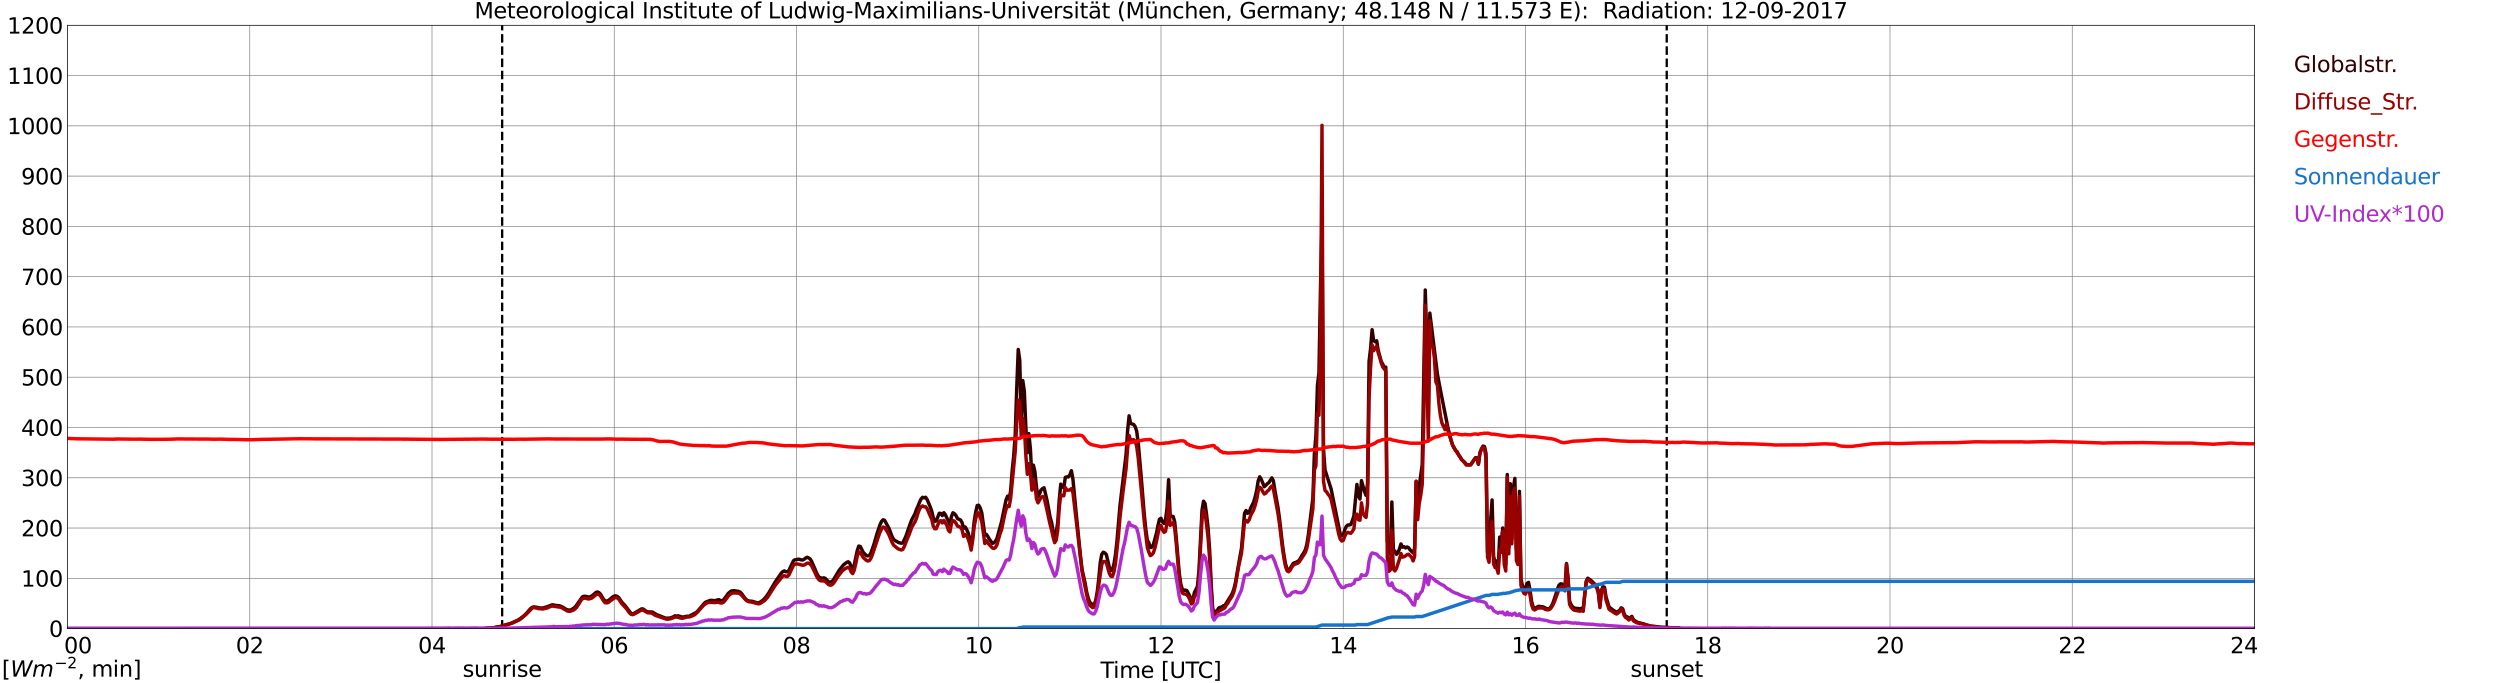 <?xml version="1.0" encoding="utf-8" standalone="no"?>
<!DOCTYPE svg PUBLIC "-//W3C//DTD SVG 1.1//EN"
  "http://www.w3.org/Graphics/SVG/1.1/DTD/svg11.dtd">
<svg xmlns:xlink="http://www.w3.org/1999/xlink" width="1085.4pt" height="296.64pt" viewBox="0 0 1085.4 296.64" xmlns="http://www.w3.org/2000/svg" version="1.1">
 <defs>
  <style type="text/css">*{stroke-linejoin: round; stroke-linecap: butt}</style>
 </defs>
 <g id="figure_1">
  <g id="patch_1">
   <path d="M 0 296.64 
L 1085.4 296.64 
L 1085.4 0 
L 0 0 
z
" style="fill: #ffffff"/>
  </g>
  <g id="axes_1">
   <g id="patch_2">
    <path d="M 29.306 272.909 
L 978.814 272.909 
L 978.814 10.976 
L 29.306 10.976 
z
" style="fill: #ffffff"/>
   </g>
   <g id="patch_3">
    <path d="M 978.814 272.909 
L 978.814 272.909 
L 978.814 10.976 
L 978.814 10.976 
z
" clip-path="url(#p6dfa579705)" style="fill: #d3d3d3; opacity: 0.25; stroke: #d3d3d3; stroke-linejoin: miter"/>
   </g>
   <g id="matplotlib.axis_1">
    <g id="xtick_1">
     <g id="line2d_1">
      <path d="M 29.306 272.909 
L 29.306 10.976 
" clip-path="url(#p6dfa579705)" style="fill: none; stroke: #808080; stroke-width: 0.3; stroke-linecap: square"/>
     </g>
     <g id="line2d_2"/>
     <g id="text_1">
      <!--    00 -->
      <g transform="translate(18.733 283.627) scale(0.095 -0.095)">
       <defs>
        <path id="DejaVuSans-20" transform="scale(0.016)"/>
        <path id="DejaVuSans-30" d="M 2034 4250 
Q 1547 4250 1301 3770 
Q 1056 3291 1056 2328 
Q 1056 1369 1301 889 
Q 1547 409 2034 409 
Q 2525 409 2770 889 
Q 3016 1369 3016 2328 
Q 3016 3291 2770 3770 
Q 2525 4250 2034 4250 
z
M 2034 4750 
Q 2819 4750 3233 4129 
Q 3647 3509 3647 2328 
Q 3647 1150 3233 529 
Q 2819 -91 2034 -91 
Q 1250 -91 836 529 
Q 422 1150 422 2328 
Q 422 3509 836 4129 
Q 1250 4750 2034 4750 
z
" transform="scale(0.016)"/>
       </defs>
       <use xlink:href="#DejaVuSans-20"/>
       <use xlink:href="#DejaVuSans-20" transform="translate(31.787 0)"/>
       <use xlink:href="#DejaVuSans-20" transform="translate(63.574 0)"/>
       <use xlink:href="#DejaVuSans-30" transform="translate(95.361 0)"/>
       <use xlink:href="#DejaVuSans-30" transform="translate(158.984 0)"/>
      </g>
     </g>
    </g>
    <g id="xtick_2">
     <g id="line2d_3">
      <path d="M 108.431 272.909 
L 108.431 10.976 
" clip-path="url(#p6dfa579705)" style="fill: none; stroke: #808080; stroke-width: 0.3; stroke-linecap: square"/>
     </g>
     <g id="line2d_4"/>
     <g id="text_2">
      <!-- 02 -->
      <g transform="translate(102.387 283.627) scale(0.095 -0.095)">
       <defs>
        <path id="DejaVuSans-32" d="M 1228 531 
L 3431 531 
L 3431 0 
L 469 0 
L 469 531 
Q 828 903 1448 1529 
Q 2069 2156 2228 2338 
Q 2531 2678 2651 2914 
Q 2772 3150 2772 3378 
Q 2772 3750 2511 3984 
Q 2250 4219 1831 4219 
Q 1534 4219 1204 4116 
Q 875 4013 500 3803 
L 500 4441 
Q 881 4594 1212 4672 
Q 1544 4750 1819 4750 
Q 2544 4750 2975 4387 
Q 3406 4025 3406 3419 
Q 3406 3131 3298 2873 
Q 3191 2616 2906 2266 
Q 2828 2175 2409 1742 
Q 1991 1309 1228 531 
z
" transform="scale(0.016)"/>
       </defs>
       <use xlink:href="#DejaVuSans-30"/>
       <use xlink:href="#DejaVuSans-32" transform="translate(63.623 0)"/>
      </g>
     </g>
    </g>
    <g id="xtick_3">
     <g id="line2d_5">
      <path d="M 187.557 272.909 
L 187.557 10.976 
" clip-path="url(#p6dfa579705)" style="fill: none; stroke: #808080; stroke-width: 0.3; stroke-linecap: square"/>
     </g>
     <g id="line2d_6"/>
     <g id="text_3">
      <!-- 04 -->
      <g transform="translate(181.513 283.627) scale(0.095 -0.095)">
       <defs>
        <path id="DejaVuSans-34" d="M 2419 4116 
L 825 1625 
L 2419 1625 
L 2419 4116 
z
M 2253 4666 
L 3047 4666 
L 3047 1625 
L 3713 1625 
L 3713 1100 
L 3047 1100 
L 3047 0 
L 2419 0 
L 2419 1100 
L 313 1100 
L 313 1709 
L 2253 4666 
z
" transform="scale(0.016)"/>
       </defs>
       <use xlink:href="#DejaVuSans-30"/>
       <use xlink:href="#DejaVuSans-34" transform="translate(63.623 0)"/>
      </g>
     </g>
    </g>
    <g id="xtick_4">
     <g id="line2d_7">
      <path d="M 266.683 272.909 
L 266.683 10.976 
" clip-path="url(#p6dfa579705)" style="fill: none; stroke: #808080; stroke-width: 0.3; stroke-linecap: square"/>
     </g>
     <g id="line2d_8"/>
     <g id="text_4">
      <!-- 06 -->
      <g transform="translate(260.638 283.627) scale(0.095 -0.095)">
       <defs>
        <path id="DejaVuSans-36" d="M 2113 2584 
Q 1688 2584 1439 2293 
Q 1191 2003 1191 1497 
Q 1191 994 1439 701 
Q 1688 409 2113 409 
Q 2538 409 2786 701 
Q 3034 994 3034 1497 
Q 3034 2003 2786 2293 
Q 2538 2584 2113 2584 
z
M 3366 4563 
L 3366 3988 
Q 3128 4100 2886 4159 
Q 2644 4219 2406 4219 
Q 1781 4219 1451 3797 
Q 1122 3375 1075 2522 
Q 1259 2794 1537 2939 
Q 1816 3084 2150 3084 
Q 2853 3084 3261 2657 
Q 3669 2231 3669 1497 
Q 3669 778 3244 343 
Q 2819 -91 2113 -91 
Q 1303 -91 875 529 
Q 447 1150 447 2328 
Q 447 3434 972 4092 
Q 1497 4750 2381 4750 
Q 2619 4750 2861 4703 
Q 3103 4656 3366 4563 
z
" transform="scale(0.016)"/>
       </defs>
       <use xlink:href="#DejaVuSans-30"/>
       <use xlink:href="#DejaVuSans-36" transform="translate(63.623 0)"/>
      </g>
     </g>
    </g>
    <g id="xtick_5">
     <g id="line2d_9">
      <path d="M 345.808 272.909 
L 345.808 10.976 
" clip-path="url(#p6dfa579705)" style="fill: none; stroke: #808080; stroke-width: 0.3; stroke-linecap: square"/>
     </g>
     <g id="line2d_10"/>
     <g id="text_5">
      <!-- 08 -->
      <g transform="translate(339.764 283.627) scale(0.095 -0.095)">
       <defs>
        <path id="DejaVuSans-38" d="M 2034 2216 
Q 1584 2216 1326 1975 
Q 1069 1734 1069 1313 
Q 1069 891 1326 650 
Q 1584 409 2034 409 
Q 2484 409 2743 651 
Q 3003 894 3003 1313 
Q 3003 1734 2745 1975 
Q 2488 2216 2034 2216 
z
M 1403 2484 
Q 997 2584 770 2862 
Q 544 3141 544 3541 
Q 544 4100 942 4425 
Q 1341 4750 2034 4750 
Q 2731 4750 3128 4425 
Q 3525 4100 3525 3541 
Q 3525 3141 3298 2862 
Q 3072 2584 2669 2484 
Q 3125 2378 3379 2068 
Q 3634 1759 3634 1313 
Q 3634 634 3220 271 
Q 2806 -91 2034 -91 
Q 1263 -91 848 271 
Q 434 634 434 1313 
Q 434 1759 690 2068 
Q 947 2378 1403 2484 
z
M 1172 3481 
Q 1172 3119 1398 2916 
Q 1625 2713 2034 2713 
Q 2441 2713 2670 2916 
Q 2900 3119 2900 3481 
Q 2900 3844 2670 4047 
Q 2441 4250 2034 4250 
Q 1625 4250 1398 4047 
Q 1172 3844 1172 3481 
z
" transform="scale(0.016)"/>
       </defs>
       <use xlink:href="#DejaVuSans-30"/>
       <use xlink:href="#DejaVuSans-38" transform="translate(63.623 0)"/>
      </g>
     </g>
    </g>
    <g id="xtick_6">
     <g id="line2d_11">
      <path d="M 424.934 272.909 
L 424.934 10.976 
" clip-path="url(#p6dfa579705)" style="fill: none; stroke: #808080; stroke-width: 0.3; stroke-linecap: square"/>
     </g>
     <g id="line2d_12"/>
     <g id="text_6">
      <!-- 10 -->
      <g transform="translate(418.89 283.627) scale(0.095 -0.095)">
       <defs>
        <path id="DejaVuSans-31" d="M 794 531 
L 1825 531 
L 1825 4091 
L 703 3866 
L 703 4441 
L 1819 4666 
L 2450 4666 
L 2450 531 
L 3481 531 
L 3481 0 
L 794 0 
L 794 531 
z
" transform="scale(0.016)"/>
       </defs>
       <use xlink:href="#DejaVuSans-31"/>
       <use xlink:href="#DejaVuSans-30" transform="translate(63.623 0)"/>
      </g>
     </g>
    </g>
    <g id="xtick_7">
     <g id="line2d_13">
      <path d="M 504.06 272.909 
L 504.06 10.976 
" clip-path="url(#p6dfa579705)" style="fill: none; stroke: #808080; stroke-width: 0.3; stroke-linecap: square"/>
     </g>
     <g id="line2d_14"/>
     <g id="text_7">
      <!-- 12 -->
      <g transform="translate(498.015 283.627) scale(0.095 -0.095)">
       <use xlink:href="#DejaVuSans-31"/>
       <use xlink:href="#DejaVuSans-32" transform="translate(63.623 0)"/>
      </g>
     </g>
    </g>
    <g id="xtick_8">
     <g id="line2d_15">
      <path d="M 583.185 272.909 
L 583.185 10.976 
" clip-path="url(#p6dfa579705)" style="fill: none; stroke: #808080; stroke-width: 0.3; stroke-linecap: square"/>
     </g>
     <g id="line2d_16"/>
     <g id="text_8">
      <!-- 14 -->
      <g transform="translate(577.141 283.627) scale(0.095 -0.095)">
       <use xlink:href="#DejaVuSans-31"/>
       <use xlink:href="#DejaVuSans-34" transform="translate(63.623 0)"/>
      </g>
     </g>
    </g>
    <g id="xtick_9">
     <g id="line2d_17">
      <path d="M 662.311 272.909 
L 662.311 10.976 
" clip-path="url(#p6dfa579705)" style="fill: none; stroke: #808080; stroke-width: 0.3; stroke-linecap: square"/>
     </g>
     <g id="line2d_18"/>
     <g id="text_9">
      <!-- 16 -->
      <g transform="translate(656.267 283.627) scale(0.095 -0.095)">
       <use xlink:href="#DejaVuSans-31"/>
       <use xlink:href="#DejaVuSans-36" transform="translate(63.623 0)"/>
      </g>
     </g>
    </g>
    <g id="xtick_10">
     <g id="line2d_19">
      <path d="M 741.437 272.909 
L 741.437 10.976 
" clip-path="url(#p6dfa579705)" style="fill: none; stroke: #808080; stroke-width: 0.3; stroke-linecap: square"/>
     </g>
     <g id="line2d_20"/>
     <g id="text_10">
      <!-- 18 -->
      <g transform="translate(735.392 283.627) scale(0.095 -0.095)">
       <use xlink:href="#DejaVuSans-31"/>
       <use xlink:href="#DejaVuSans-38" transform="translate(63.623 0)"/>
      </g>
     </g>
    </g>
    <g id="xtick_11">
     <g id="line2d_21">
      <path d="M 820.562 272.909 
L 820.562 10.976 
" clip-path="url(#p6dfa579705)" style="fill: none; stroke: #808080; stroke-width: 0.3; stroke-linecap: square"/>
     </g>
     <g id="line2d_22"/>
     <g id="text_11">
      <!-- 20 -->
      <g transform="translate(814.518 283.627) scale(0.095 -0.095)">
       <use xlink:href="#DejaVuSans-32"/>
       <use xlink:href="#DejaVuSans-30" transform="translate(63.623 0)"/>
      </g>
     </g>
    </g>
    <g id="xtick_12">
     <g id="line2d_23">
      <path d="M 899.688 272.909 
L 899.688 10.976 
" clip-path="url(#p6dfa579705)" style="fill: none; stroke: #808080; stroke-width: 0.3; stroke-linecap: square"/>
     </g>
     <g id="line2d_24"/>
     <g id="text_12">
      <!-- 22 -->
      <g transform="translate(893.644 283.627) scale(0.095 -0.095)">
       <use xlink:href="#DejaVuSans-32"/>
       <use xlink:href="#DejaVuSans-32" transform="translate(63.623 0)"/>
      </g>
     </g>
    </g>
    <g id="xtick_13">
     <g id="line2d_25">
      <path d="M 978.814 272.909 
L 978.814 10.976 
" clip-path="url(#p6dfa579705)" style="fill: none; stroke: #808080; stroke-width: 0.3; stroke-linecap: square"/>
     </g>
     <g id="line2d_26"/>
     <g id="text_13">
      <!-- 24    -->
      <g transform="translate(968.241 283.627) scale(0.095 -0.095)">
       <use xlink:href="#DejaVuSans-32"/>
       <use xlink:href="#DejaVuSans-34" transform="translate(63.623 0)"/>
       <use xlink:href="#DejaVuSans-20" transform="translate(127.246 0)"/>
       <use xlink:href="#DejaVuSans-20" transform="translate(159.033 0)"/>
       <use xlink:href="#DejaVuSans-20" transform="translate(190.82 0)"/>
      </g>
     </g>
    </g>
    <g id="text_14">
     <!-- Time [UTC] -->
     <g transform="translate(477.806 294.322) scale(0.095 -0.095)">
      <defs>
       <path id="DejaVuSans-54" d="M -19 4666 
L 3928 4666 
L 3928 4134 
L 2272 4134 
L 2272 0 
L 1638 0 
L 1638 4134 
L -19 4134 
L -19 4666 
z
" transform="scale(0.016)"/>
       <path id="DejaVuSans-69" d="M 603 3500 
L 1178 3500 
L 1178 0 
L 603 0 
L 603 3500 
z
M 603 4863 
L 1178 4863 
L 1178 4134 
L 603 4134 
L 603 4863 
z
" transform="scale(0.016)"/>
       <path id="DejaVuSans-6d" d="M 3328 2828 
Q 3544 3216 3844 3400 
Q 4144 3584 4550 3584 
Q 5097 3584 5394 3201 
Q 5691 2819 5691 2113 
L 5691 0 
L 5113 0 
L 5113 2094 
Q 5113 2597 4934 2840 
Q 4756 3084 4391 3084 
Q 3944 3084 3684 2787 
Q 3425 2491 3425 1978 
L 3425 0 
L 2847 0 
L 2847 2094 
Q 2847 2600 2669 2842 
Q 2491 3084 2119 3084 
Q 1678 3084 1418 2786 
Q 1159 2488 1159 1978 
L 1159 0 
L 581 0 
L 581 3500 
L 1159 3500 
L 1159 2956 
Q 1356 3278 1631 3431 
Q 1906 3584 2284 3584 
Q 2666 3584 2933 3390 
Q 3200 3197 3328 2828 
z
" transform="scale(0.016)"/>
       <path id="DejaVuSans-65" d="M 3597 1894 
L 3597 1613 
L 953 1613 
Q 991 1019 1311 708 
Q 1631 397 2203 397 
Q 2534 397 2845 478 
Q 3156 559 3463 722 
L 3463 178 
Q 3153 47 2828 -22 
Q 2503 -91 2169 -91 
Q 1331 -91 842 396 
Q 353 884 353 1716 
Q 353 2575 817 3079 
Q 1281 3584 2069 3584 
Q 2775 3584 3186 3129 
Q 3597 2675 3597 1894 
z
M 3022 2063 
Q 3016 2534 2758 2815 
Q 2500 3097 2075 3097 
Q 1594 3097 1305 2825 
Q 1016 2553 972 2059 
L 3022 2063 
z
" transform="scale(0.016)"/>
       <path id="DejaVuSans-5b" d="M 550 4863 
L 1875 4863 
L 1875 4416 
L 1125 4416 
L 1125 -397 
L 1875 -397 
L 1875 -844 
L 550 -844 
L 550 4863 
z
" transform="scale(0.016)"/>
       <path id="DejaVuSans-55" d="M 556 4666 
L 1191 4666 
L 1191 1831 
Q 1191 1081 1462 751 
Q 1734 422 2344 422 
Q 2950 422 3222 751 
Q 3494 1081 3494 1831 
L 3494 4666 
L 4128 4666 
L 4128 1753 
Q 4128 841 3676 375 
Q 3225 -91 2344 -91 
Q 1459 -91 1007 375 
Q 556 841 556 1753 
L 556 4666 
z
" transform="scale(0.016)"/>
       <path id="DejaVuSans-43" d="M 4122 4306 
L 4122 3641 
Q 3803 3938 3442 4084 
Q 3081 4231 2675 4231 
Q 1875 4231 1450 3742 
Q 1025 3253 1025 2328 
Q 1025 1406 1450 917 
Q 1875 428 2675 428 
Q 3081 428 3442 575 
Q 3803 722 4122 1019 
L 4122 359 
Q 3791 134 3420 21 
Q 3050 -91 2638 -91 
Q 1578 -91 968 557 
Q 359 1206 359 2328 
Q 359 3453 968 4101 
Q 1578 4750 2638 4750 
Q 3056 4750 3426 4639 
Q 3797 4528 4122 4306 
z
" transform="scale(0.016)"/>
       <path id="DejaVuSans-5d" d="M 1947 4863 
L 1947 -844 
L 622 -844 
L 622 -397 
L 1369 -397 
L 1369 4416 
L 622 4416 
L 622 4863 
L 1947 4863 
z
" transform="scale(0.016)"/>
      </defs>
      <use xlink:href="#DejaVuSans-54"/>
      <use xlink:href="#DejaVuSans-69" transform="translate(57.959 0)"/>
      <use xlink:href="#DejaVuSans-6d" transform="translate(85.742 0)"/>
      <use xlink:href="#DejaVuSans-65" transform="translate(183.154 0)"/>
      <use xlink:href="#DejaVuSans-20" transform="translate(244.678 0)"/>
      <use xlink:href="#DejaVuSans-5b" transform="translate(276.465 0)"/>
      <use xlink:href="#DejaVuSans-55" transform="translate(315.479 0)"/>
      <use xlink:href="#DejaVuSans-54" transform="translate(388.672 0)"/>
      <use xlink:href="#DejaVuSans-43" transform="translate(443.881 0)"/>
      <use xlink:href="#DejaVuSans-5d" transform="translate(513.705 0)"/>
     </g>
    </g>
   </g>
   <g id="matplotlib.axis_2">
    <g id="ytick_1">
     <g id="line2d_27">
      <path d="M 29.306 272.909 
L 978.814 272.909 
" clip-path="url(#p6dfa579705)" style="fill: none; stroke: #808080; stroke-width: 0.3; stroke-linecap: square"/>
     </g>
     <g id="line2d_28"/>
     <g id="text_15">
      <!-- 0 -->
      <g transform="translate(21.261 276.518) scale(0.095 -0.095)">
       <use xlink:href="#DejaVuSans-30"/>
      </g>
     </g>
    </g>
    <g id="ytick_2">
     <g id="line2d_29">
      <path d="M 29.306 251.081 
L 978.814 251.081 
" clip-path="url(#p6dfa579705)" style="fill: none; stroke: #808080; stroke-width: 0.3; stroke-linecap: square"/>
     </g>
     <g id="line2d_30"/>
     <g id="text_16">
      <!-- 100 -->
      <g transform="translate(9.173 254.69) scale(0.095 -0.095)">
       <use xlink:href="#DejaVuSans-31"/>
       <use xlink:href="#DejaVuSans-30" transform="translate(63.623 0)"/>
       <use xlink:href="#DejaVuSans-30" transform="translate(127.246 0)"/>
      </g>
     </g>
    </g>
    <g id="ytick_3">
     <g id="line2d_31">
      <path d="M 29.306 229.253 
L 978.814 229.253 
" clip-path="url(#p6dfa579705)" style="fill: none; stroke: #808080; stroke-width: 0.3; stroke-linecap: square"/>
     </g>
     <g id="line2d_32"/>
     <g id="text_17">
      <!-- 200 -->
      <g transform="translate(9.173 232.863) scale(0.095 -0.095)">
       <use xlink:href="#DejaVuSans-32"/>
       <use xlink:href="#DejaVuSans-30" transform="translate(63.623 0)"/>
       <use xlink:href="#DejaVuSans-30" transform="translate(127.246 0)"/>
      </g>
     </g>
    </g>
    <g id="ytick_4">
     <g id="line2d_33">
      <path d="M 29.306 207.426 
L 978.814 207.426 
" clip-path="url(#p6dfa579705)" style="fill: none; stroke: #808080; stroke-width: 0.3; stroke-linecap: square"/>
     </g>
     <g id="line2d_34"/>
     <g id="text_18">
      <!-- 300 -->
      <g transform="translate(9.173 211.035) scale(0.095 -0.095)">
       <defs>
        <path id="DejaVuSans-33" d="M 2597 2516 
Q 3050 2419 3304 2112 
Q 3559 1806 3559 1356 
Q 3559 666 3084 287 
Q 2609 -91 1734 -91 
Q 1441 -91 1130 -33 
Q 819 25 488 141 
L 488 750 
Q 750 597 1062 519 
Q 1375 441 1716 441 
Q 2309 441 2620 675 
Q 2931 909 2931 1356 
Q 2931 1769 2642 2001 
Q 2353 2234 1838 2234 
L 1294 2234 
L 1294 2753 
L 1863 2753 
Q 2328 2753 2575 2939 
Q 2822 3125 2822 3475 
Q 2822 3834 2567 4026 
Q 2313 4219 1838 4219 
Q 1578 4219 1281 4162 
Q 984 4106 628 3988 
L 628 4550 
Q 988 4650 1302 4700 
Q 1616 4750 1894 4750 
Q 2613 4750 3031 4423 
Q 3450 4097 3450 3541 
Q 3450 3153 3228 2886 
Q 3006 2619 2597 2516 
z
" transform="scale(0.016)"/>
       </defs>
       <use xlink:href="#DejaVuSans-33"/>
       <use xlink:href="#DejaVuSans-30" transform="translate(63.623 0)"/>
       <use xlink:href="#DejaVuSans-30" transform="translate(127.246 0)"/>
      </g>
     </g>
    </g>
    <g id="ytick_5">
     <g id="line2d_35">
      <path d="M 29.306 185.598 
L 978.814 185.598 
" clip-path="url(#p6dfa579705)" style="fill: none; stroke: #808080; stroke-width: 0.3; stroke-linecap: square"/>
     </g>
     <g id="line2d_36"/>
     <g id="text_19">
      <!-- 400 -->
      <g transform="translate(9.173 189.207) scale(0.095 -0.095)">
       <use xlink:href="#DejaVuSans-34"/>
       <use xlink:href="#DejaVuSans-30" transform="translate(63.623 0)"/>
       <use xlink:href="#DejaVuSans-30" transform="translate(127.246 0)"/>
      </g>
     </g>
    </g>
    <g id="ytick_6">
     <g id="line2d_37">
      <path d="M 29.306 163.77 
L 978.814 163.77 
" clip-path="url(#p6dfa579705)" style="fill: none; stroke: #808080; stroke-width: 0.3; stroke-linecap: square"/>
     </g>
     <g id="line2d_38"/>
     <g id="text_20">
      <!-- 500 -->
      <g transform="translate(9.173 167.379) scale(0.095 -0.095)">
       <defs>
        <path id="DejaVuSans-35" d="M 691 4666 
L 3169 4666 
L 3169 4134 
L 1269 4134 
L 1269 2991 
Q 1406 3038 1543 3061 
Q 1681 3084 1819 3084 
Q 2600 3084 3056 2656 
Q 3513 2228 3513 1497 
Q 3513 744 3044 326 
Q 2575 -91 1722 -91 
Q 1428 -91 1123 -41 
Q 819 9 494 109 
L 494 744 
Q 775 591 1075 516 
Q 1375 441 1709 441 
Q 2250 441 2565 725 
Q 2881 1009 2881 1497 
Q 2881 1984 2565 2268 
Q 2250 2553 1709 2553 
Q 1456 2553 1204 2497 
Q 953 2441 691 2322 
L 691 4666 
z
" transform="scale(0.016)"/>
       </defs>
       <use xlink:href="#DejaVuSans-35"/>
       <use xlink:href="#DejaVuSans-30" transform="translate(63.623 0)"/>
       <use xlink:href="#DejaVuSans-30" transform="translate(127.246 0)"/>
      </g>
     </g>
    </g>
    <g id="ytick_7">
     <g id="line2d_39">
      <path d="M 29.306 141.942 
L 978.814 141.942 
" clip-path="url(#p6dfa579705)" style="fill: none; stroke: #808080; stroke-width: 0.3; stroke-linecap: square"/>
     </g>
     <g id="line2d_40"/>
     <g id="text_21">
      <!-- 600 -->
      <g transform="translate(9.173 145.551) scale(0.095 -0.095)">
       <use xlink:href="#DejaVuSans-36"/>
       <use xlink:href="#DejaVuSans-30" transform="translate(63.623 0)"/>
       <use xlink:href="#DejaVuSans-30" transform="translate(127.246 0)"/>
      </g>
     </g>
    </g>
    <g id="ytick_8">
     <g id="line2d_41">
      <path d="M 29.306 120.114 
L 978.814 120.114 
" clip-path="url(#p6dfa579705)" style="fill: none; stroke: #808080; stroke-width: 0.3; stroke-linecap: square"/>
     </g>
     <g id="line2d_42"/>
     <g id="text_22">
      <!-- 700 -->
      <g transform="translate(9.173 123.724) scale(0.095 -0.095)">
       <defs>
        <path id="DejaVuSans-37" d="M 525 4666 
L 3525 4666 
L 3525 4397 
L 1831 0 
L 1172 0 
L 2766 4134 
L 525 4134 
L 525 4666 
z
" transform="scale(0.016)"/>
       </defs>
       <use xlink:href="#DejaVuSans-37"/>
       <use xlink:href="#DejaVuSans-30" transform="translate(63.623 0)"/>
       <use xlink:href="#DejaVuSans-30" transform="translate(127.246 0)"/>
      </g>
     </g>
    </g>
    <g id="ytick_9">
     <g id="line2d_43">
      <path d="M 29.306 98.287 
L 978.814 98.287 
" clip-path="url(#p6dfa579705)" style="fill: none; stroke: #808080; stroke-width: 0.3; stroke-linecap: square"/>
     </g>
     <g id="line2d_44"/>
     <g id="text_23">
      <!-- 800 -->
      <g transform="translate(9.173 101.896) scale(0.095 -0.095)">
       <use xlink:href="#DejaVuSans-38"/>
       <use xlink:href="#DejaVuSans-30" transform="translate(63.623 0)"/>
       <use xlink:href="#DejaVuSans-30" transform="translate(127.246 0)"/>
      </g>
     </g>
    </g>
    <g id="ytick_10">
     <g id="line2d_45">
      <path d="M 29.306 76.459 
L 978.814 76.459 
" clip-path="url(#p6dfa579705)" style="fill: none; stroke: #808080; stroke-width: 0.3; stroke-linecap: square"/>
     </g>
     <g id="line2d_46"/>
     <g id="text_24">
      <!-- 900 -->
      <g transform="translate(9.173 80.068) scale(0.095 -0.095)">
       <defs>
        <path id="DejaVuSans-39" d="M 703 97 
L 703 672 
Q 941 559 1184 500 
Q 1428 441 1663 441 
Q 2288 441 2617 861 
Q 2947 1281 2994 2138 
Q 2813 1869 2534 1725 
Q 2256 1581 1919 1581 
Q 1219 1581 811 2004 
Q 403 2428 403 3163 
Q 403 3881 828 4315 
Q 1253 4750 1959 4750 
Q 2769 4750 3195 4129 
Q 3622 3509 3622 2328 
Q 3622 1225 3098 567 
Q 2575 -91 1691 -91 
Q 1453 -91 1209 -44 
Q 966 3 703 97 
z
M 1959 2075 
Q 2384 2075 2632 2365 
Q 2881 2656 2881 3163 
Q 2881 3666 2632 3958 
Q 2384 4250 1959 4250 
Q 1534 4250 1286 3958 
Q 1038 3666 1038 3163 
Q 1038 2656 1286 2365 
Q 1534 2075 1959 2075 
z
" transform="scale(0.016)"/>
       </defs>
       <use xlink:href="#DejaVuSans-39"/>
       <use xlink:href="#DejaVuSans-30" transform="translate(63.623 0)"/>
       <use xlink:href="#DejaVuSans-30" transform="translate(127.246 0)"/>
      </g>
     </g>
    </g>
    <g id="ytick_11">
     <g id="line2d_47">
      <path d="M 29.306 54.631 
L 978.814 54.631 
" clip-path="url(#p6dfa579705)" style="fill: none; stroke: #808080; stroke-width: 0.3; stroke-linecap: square"/>
     </g>
     <g id="line2d_48"/>
     <g id="text_25">
      <!-- 1000 -->
      <g transform="translate(3.128 58.24) scale(0.095 -0.095)">
       <use xlink:href="#DejaVuSans-31"/>
       <use xlink:href="#DejaVuSans-30" transform="translate(63.623 0)"/>
       <use xlink:href="#DejaVuSans-30" transform="translate(127.246 0)"/>
       <use xlink:href="#DejaVuSans-30" transform="translate(190.869 0)"/>
      </g>
     </g>
    </g>
    <g id="ytick_12">
     <g id="line2d_49">
      <path d="M 29.306 32.803 
L 978.814 32.803 
" clip-path="url(#p6dfa579705)" style="fill: none; stroke: #808080; stroke-width: 0.3; stroke-linecap: square"/>
     </g>
     <g id="line2d_50"/>
     <g id="text_26">
      <!-- 1100 -->
      <g transform="translate(3.128 36.413) scale(0.095 -0.095)">
       <use xlink:href="#DejaVuSans-31"/>
       <use xlink:href="#DejaVuSans-31" transform="translate(63.623 0)"/>
       <use xlink:href="#DejaVuSans-30" transform="translate(127.246 0)"/>
       <use xlink:href="#DejaVuSans-30" transform="translate(190.869 0)"/>
      </g>
     </g>
    </g>
    <g id="ytick_13">
     <g id="line2d_51">
      <path d="M 29.306 10.976 
L 978.814 10.976 
" clip-path="url(#p6dfa579705)" style="fill: none; stroke: #808080; stroke-width: 0.3; stroke-linecap: square"/>
     </g>
     <g id="line2d_52"/>
     <g id="text_27">
      <!-- 1200 -->
      <g transform="translate(3.128 14.585) scale(0.095 -0.095)">
       <use xlink:href="#DejaVuSans-31"/>
       <use xlink:href="#DejaVuSans-32" transform="translate(63.623 0)"/>
       <use xlink:href="#DejaVuSans-30" transform="translate(127.246 0)"/>
       <use xlink:href="#DejaVuSans-30" transform="translate(190.869 0)"/>
      </g>
     </g>
    </g>
   </g>
   <g id="line2d_53">
    <path d="M 218.02 272.909 
L 218.02 10.976 
" clip-path="url(#p6dfa579705)" style="fill: none; stroke-dasharray: 3.7,1.6; stroke-dashoffset: 0; stroke: #000000"/>
   </g>
   <g id="line2d_54">
    <path d="M 723.633 272.909 
L 723.633 10.976 
" clip-path="url(#p6dfa579705)" style="fill: none; stroke-dasharray: 3.7,1.6; stroke-dashoffset: 0; stroke: #000000"/>
   </g>
   <g id="line2d_55">
    <path d="M 29.306 272.909 
L 210.635 272.909 
L 211.295 272.688 
L 211.954 272.747 
L 213.273 272.599 
L 214.592 272.481 
L 215.91 272.215 
L 216.57 272.156 
L 221.845 270.615 
L 225.142 269.104 
L 227.12 267.653 
L 228.439 266.439 
L 230.417 264.158 
L 231.076 263.684 
L 231.736 263.477 
L 233.054 263.684 
L 234.373 263.951 
L 235.692 263.981 
L 237.67 263.39 
L 239.648 262.589 
L 240.308 262.619 
L 240.967 262.827 
L 242.945 263.003 
L 244.264 263.567 
L 245.583 264.424 
L 246.242 264.721 
L 246.901 264.87 
L 247.561 264.87 
L 248.22 264.632 
L 249.539 263.684 
L 250.198 262.914 
L 252.836 259.153 
L 253.495 258.887 
L 254.155 258.887 
L 255.473 259.212 
L 256.133 259.094 
L 256.792 258.828 
L 257.451 258.354 
L 258.77 257.199 
L 259.43 257.02 
L 260.089 257.317 
L 260.748 258.057 
L 262.067 260.249 
L 262.726 260.871 
L 263.386 260.989 
L 264.045 260.783 
L 264.705 260.308 
L 266.023 259.153 
L 266.683 258.797 
L 267.342 258.71 
L 268.002 258.946 
L 268.661 259.478 
L 269.98 261.465 
L 271.298 262.827 
L 273.936 266.291 
L 274.595 266.498 
L 275.255 266.321 
L 278.552 264.337 
L 279.211 264.396 
L 280.53 265.343 
L 281.189 265.669 
L 283.167 265.699 
L 285.145 266.854 
L 287.783 267.921 
L 289.102 268.395 
L 290.42 268.364 
L 291.08 268.275 
L 292.399 267.773 
L 293.058 267.358 
L 293.717 267.535 
L 294.377 267.358 
L 296.355 267.95 
L 298.333 267.535 
L 298.992 267.624 
L 302.289 265.906 
L 302.949 265.284 
L 305.586 262.174 
L 306.246 261.493 
L 308.224 260.694 
L 308.883 260.635 
L 310.202 260.783 
L 310.861 260.694 
L 311.521 260.456 
L 312.18 260.369 
L 312.839 260.783 
L 313.499 260.753 
L 314.158 260.428 
L 315.477 258.651 
L 316.136 257.673 
L 317.455 256.577 
L 318.774 256.457 
L 320.752 256.785 
L 321.411 257.14 
L 322.071 257.821 
L 323.39 259.716 
L 324.049 260.369 
L 324.708 260.753 
L 325.368 260.96 
L 326.686 261.078 
L 328.665 261.7 
L 329.324 261.731 
L 329.983 261.434 
L 331.302 260.546 
L 332.621 259.094 
L 333.94 257.14 
L 336.577 252.637 
L 339.215 248.818 
L 339.874 248.165 
L 340.533 247.87 
L 341.193 248.224 
L 341.852 248.254 
L 342.512 247.691 
L 344.49 243.457 
L 345.149 243.011 
L 345.808 243.011 
L 346.468 242.776 
L 347.127 242.835 
L 347.787 243.072 
L 348.446 243.131 
L 349.105 242.835 
L 349.765 242.302 
L 350.424 241.946 
L 351.083 242.243 
L 351.743 242.686 
L 352.402 243.812 
L 353.721 246.803 
L 354.38 248.462 
L 355.04 249.765 
L 355.699 250.712 
L 357.018 251.037 
L 357.677 250.861 
L 358.337 251.157 
L 359.655 252.548 
L 360.315 252.727 
L 360.974 252.519 
L 361.634 252.074 
L 364.271 247.691 
L 365.59 246.032 
L 366.249 245.203 
L 367.568 244.197 
L 368.227 243.9 
L 368.887 244.404 
L 369.546 246.032 
L 370.206 246.892 
L 370.865 245.292 
L 372.184 239.043 
L 372.843 237.089 
L 373.502 237.266 
L 374.821 239.872 
L 376.14 241.206 
L 376.799 241.383 
L 377.459 241.086 
L 378.118 240.11 
L 379.437 236.288 
L 380.756 231.698 
L 382.074 227.789 
L 382.734 226.368 
L 383.393 225.687 
L 384.053 225.894 
L 386.031 229.537 
L 387.349 233.091 
L 388.009 234.217 
L 388.668 234.75 
L 389.328 235.044 
L 389.987 235.489 
L 391.306 235.874 
L 391.965 235.697 
L 393.284 232.853 
L 395.262 227.138 
L 395.921 225.508 
L 397.24 223.05 
L 397.899 221.125 
L 398.559 219.763 
L 399.218 218.016 
L 399.878 216.652 
L 400.537 215.912 
L 401.196 216.15 
L 401.856 215.884 
L 402.515 216.859 
L 403.834 219.97 
L 404.493 221.777 
L 405.153 224.65 
L 405.812 226.337 
L 406.471 226.16 
L 407.79 222.842 
L 408.45 222.901 
L 409.109 223.851 
L 409.768 222.607 
L 410.428 223.465 
L 412.406 227.73 
L 413.065 224.294 
L 413.725 222.635 
L 414.384 223.05 
L 415.043 223.79 
L 415.703 225.154 
L 417.022 225.746 
L 417.681 226.872 
L 418.34 229.389 
L 419 228.767 
L 419.659 229.803 
L 420.318 231.342 
L 420.978 233.654 
L 421.637 236.91 
L 422.297 233.001 
L 422.956 226.278 
L 423.615 222.31 
L 424.275 219.466 
L 424.934 219.378 
L 425.593 220.592 
L 426.253 222.694 
L 427.572 232.351 
L 428.231 231.995 
L 428.89 232.942 
L 429.55 234.097 
L 430.869 235.904 
L 431.528 235.666 
L 432.187 235.016 
L 432.847 233.772 
L 434.825 226.544 
L 436.803 216.949 
L 437.462 215.41 
L 438.122 216.742 
L 438.781 213.009 
L 439.44 204.481 
L 440.1 197.994 
L 440.759 188.961 
L 441.419 168.614 
L 442.078 151.732 
L 442.737 156.381 
L 443.397 183.155 
L 444.056 165.267 
L 444.716 169.829 
L 445.375 185.467 
L 446.034 196.573 
L 446.694 188.28 
L 447.353 194.796 
L 448.012 207.502 
L 448.672 201.962 
L 449.331 204.924 
L 449.991 211.529 
L 450.65 215.676 
L 451.309 214.491 
L 451.969 212.743 
L 452.628 212.151 
L 453.287 211.767 
L 454.606 217.364 
L 455.925 224.591 
L 456.584 226.959 
L 457.244 230.869 
L 457.903 233.15 
L 458.563 231.076 
L 459.222 226.872 
L 459.881 217.038 
L 460.541 210.195 
L 461.859 211.854 
L 462.519 207.264 
L 463.178 207.028 
L 463.838 207.057 
L 464.497 206.14 
L 465.156 204.361 
L 465.816 207.976 
L 467.134 221.836 
L 469.113 241.59 
L 469.772 247.189 
L 471.091 253.052 
L 471.75 256.872 
L 472.409 259.478 
L 473.069 261.375 
L 474.388 262.648 
L 475.047 262.44 
L 475.706 260.694 
L 476.366 257.051 
L 477.025 251.393 
L 477.685 244.286 
L 478.344 240.643 
L 479.003 239.755 
L 479.663 240.051 
L 480.322 240.761 
L 481.641 246.36 
L 482.3 247.809 
L 482.96 247.366 
L 483.619 244.967 
L 484.278 240.94 
L 484.938 234.926 
L 486.256 219.437 
L 488.894 197.254 
L 489.553 186.977 
L 490.213 180.549 
L 490.872 183.867 
L 492.191 184.282 
L 492.85 185.229 
L 493.51 187.244 
L 494.169 192.249 
L 495.488 207.323 
L 496.807 223.465 
L 497.466 229.893 
L 498.125 234.512 
L 498.785 235.666 
L 499.444 237.74 
L 500.103 237.533 
L 500.763 236.347 
L 502.082 231.55 
L 502.741 228.175 
L 503.4 225.42 
L 504.06 225.034 
L 504.719 226.544 
L 505.379 227.256 
L 506.038 225.656 
L 506.697 220.326 
L 507.357 208.272 
L 508.016 223.406 
L 508.675 224.235 
L 509.335 224.266 
L 509.994 226.457 
L 510.654 233.15 
L 511.972 248.728 
L 512.632 253.526 
L 513.291 255.717 
L 513.95 256.311 
L 514.61 256.191 
L 515.269 256.398 
L 516.588 258.858 
L 517.247 261.168 
L 517.907 260.131 
L 518.566 257.287 
L 519.885 254.593 
L 520.544 247.663 
L 521.863 221.57 
L 522.522 217.602 
L 523.182 218.608 
L 523.841 223.375 
L 524.501 229.358 
L 525.16 238.6 
L 525.819 253.083 
L 526.479 263.951 
L 527.138 266.913 
L 527.797 265.433 
L 528.457 265.077 
L 529.116 263.951 
L 529.776 263.684 
L 530.435 263.567 
L 531.094 263.003 
L 531.754 262.914 
L 533.732 259.747 
L 534.391 258.738 
L 535.051 257.525 
L 535.71 255.689 
L 536.369 253.024 
L 538.348 241.621 
L 539.007 238.065 
L 540.326 222.814 
L 540.985 221.629 
L 541.644 222.873 
L 542.304 222.548 
L 542.963 220.651 
L 544.282 218.016 
L 544.941 215.705 
L 545.601 212.891 
L 546.26 208.746 
L 546.919 206.998 
L 547.579 208.093 
L 548.898 211.293 
L 549.557 210.73 
L 550.216 210.019 
L 550.876 209.545 
L 552.195 207.471 
L 552.854 208.746 
L 553.513 213.009 
L 554.832 220.267 
L 555.491 225.006 
L 556.81 236.616 
L 557.47 241.147 
L 558.129 244.878 
L 558.788 247.01 
L 559.448 247.484 
L 560.107 246.862 
L 561.426 244.67 
L 562.085 244.314 
L 562.745 244.107 
L 563.404 243.753 
L 564.063 243.249 
L 565.382 240.968 
L 566.042 239.99 
L 566.701 238.777 
L 567.36 236.408 
L 568.02 232.292 
L 569.998 216.209 
L 570.657 196.87 
L 571.317 189.079 
L 571.976 167.4 
L 572.635 161.862 
L 573.295 125.285 
L 573.954 97.652 
L 574.613 195.18 
L 575.273 204.036 
L 577.91 212.269 
L 581.867 231.846 
L 582.526 232.645 
L 583.185 232.231 
L 583.845 229.98 
L 584.504 228.559 
L 585.164 227.937 
L 585.823 227.937 
L 586.482 227.699 
L 587.142 226.042 
L 587.801 223.997 
L 589.12 210.316 
L 589.779 215.142 
L 590.439 216.652 
L 591.098 208.685 
L 592.417 213.365 
L 593.076 215.083 
L 593.736 210.019 
L 594.395 156.857 
L 595.054 151.317 
L 595.714 143.143 
L 596.373 147.823 
L 597.032 148.355 
L 597.692 147.971 
L 598.351 152.057 
L 599.67 156.944 
L 600.329 158.099 
L 600.989 159.61 
L 601.648 159.402 
L 602.307 234.808 
L 602.967 238.393 
L 603.626 240.377 
L 604.286 217.955 
L 604.945 238.956 
L 605.604 239.222 
L 606.264 240.643 
L 606.923 240.021 
L 607.582 238.334 
L 608.242 236.17 
L 608.901 237.563 
L 609.561 237.356 
L 610.22 237.888 
L 610.879 237.474 
L 611.539 237.799 
L 612.198 238.718 
L 613.517 240.08 
L 614.176 237.978 
L 614.836 209.041 
L 615.495 217.246 
L 616.154 211.173 
L 617.473 201.726 
L 618.792 125.905 
L 619.451 147.556 
L 620.111 181.171 
L 620.77 135.946 
L 624.067 162.484 
L 625.386 169.443 
L 628.683 185.969 
L 630.001 191.122 
L 630.661 193.255 
L 631.98 195.536 
L 632.639 196.127 
L 633.298 197.52 
L 633.958 198.439 
L 634.617 199.624 
L 635.936 200.689 
L 636.595 201.637 
L 637.914 201.844 
L 638.573 201.785 
L 640.552 198.734 
L 641.211 198.795 
L 641.87 201.578 
L 642.53 196.573 
L 643.189 194.885 
L 643.848 193.67 
L 644.508 193.877 
L 645.167 196.87 
L 645.827 239.872 
L 646.486 239.368 
L 647.145 226.219 
L 647.805 217.067 
L 648.464 241.59 
L 649.123 244.314 
L 649.783 243.574 
L 650.442 246.447 
L 651.102 233.18 
L 651.761 236.793 
L 652.42 229.24 
L 653.08 241.293 
L 653.739 245.026 
L 654.399 206.02 
L 655.058 237.563 
L 655.717 210.019 
L 656.377 233.861 
L 657.036 211.795 
L 657.695 207.709 
L 658.355 238.451 
L 659.014 241.235 
L 659.674 213.336 
L 660.333 251.365 
L 660.992 254.296 
L 661.652 255.361 
L 662.311 255.361 
L 662.97 253.318 
L 663.63 252.845 
L 664.289 256.221 
L 664.949 261.05 
L 665.608 263.39 
L 666.267 264.071 
L 666.927 263.892 
L 667.586 263.39 
L 668.246 263.211 
L 668.905 263.39 
L 669.564 263.39 
L 670.224 263.597 
L 671.542 264.278 
L 672.202 264.365 
L 672.861 264.071 
L 673.521 263.27 
L 674.18 261.938 
L 675.499 258.029 
L 676.158 255.837 
L 676.817 254.119 
L 677.477 253.497 
L 678.136 253.526 
L 678.796 254.058 
L 679.455 255.423 
L 680.114 244.67 
L 680.774 250.802 
L 681.433 260.96 
L 682.092 262.56 
L 682.752 263.418 
L 683.411 263.922 
L 684.071 264.13 
L 685.389 264.217 
L 686.049 264.365 
L 686.708 264.04 
L 687.368 264.424 
L 688.686 252.282 
L 689.346 251.037 
L 690.664 251.928 
L 692.643 253.851 
L 693.302 254.742 
L 693.961 256.606 
L 694.621 262.944 
L 695.28 256.252 
L 695.939 254.77 
L 696.599 254.949 
L 697.258 259.094 
L 698.577 263.508 
L 699.896 264.544 
L 700.555 265.046 
L 701.874 265.789 
L 703.193 264.988 
L 703.852 263.892 
L 704.511 264.306 
L 705.171 266.618 
L 705.83 267.683 
L 706.49 267.801 
L 707.149 268.661 
L 708.468 267.624 
L 709.127 268.956 
L 709.786 269.519 
L 711.105 270.259 
L 712.424 270.586 
L 713.083 270.704 
L 715.062 271.385 
L 715.721 271.534 
L 716.38 271.8 
L 719.677 272.125 
L 720.996 272.333 
L 728.909 272.629 
L 729.568 272.909 
L 827.156 272.909 
M 828.475 272.909 
L 978.154 272.909 
L 978.154 272.909 
" clip-path="url(#p6dfa579705)" style="fill: none; stroke: #330000; stroke-width: 1.5; stroke-linecap: square"/>
   </g>
   <g id="line2d_56">
    <path d="M 29.306 272.909 
L 210.635 272.909 
L 212.614 272.625 
L 214.592 272.542 
L 215.251 272.33 
L 217.229 272.079 
L 217.889 271.828 
L 219.867 271.366 
L 222.504 270.484 
L 225.801 268.932 
L 228.439 266.705 
L 231.076 264.021 
L 231.736 263.767 
L 233.054 264.021 
L 233.714 264.23 
L 235.692 264.398 
L 237.67 263.935 
L 238.989 263.307 
L 239.648 263.097 
L 243.604 263.684 
L 246.242 265.236 
L 246.901 265.404 
L 247.561 265.404 
L 248.88 264.902 
L 249.539 264.481 
L 250.198 263.852 
L 251.517 261.879 
L 252.176 260.746 
L 252.836 259.991 
L 253.495 259.738 
L 254.155 259.696 
L 255.473 260.074 
L 256.792 259.738 
L 257.451 259.319 
L 258.77 258.186 
L 259.43 257.933 
L 260.089 258.101 
L 260.748 258.773 
L 262.067 260.914 
L 262.726 261.67 
L 263.386 261.753 
L 264.045 261.585 
L 266.683 259.611 
L 267.342 259.445 
L 268.002 259.57 
L 268.661 260.157 
L 269.98 262.13 
L 271.958 264.23 
L 273.277 266.077 
L 273.936 266.664 
L 274.595 266.873 
L 275.255 266.664 
L 278.552 264.817 
L 279.211 264.902 
L 281.189 266.035 
L 282.508 266.118 
L 283.167 266.286 
L 284.486 267.168 
L 288.442 268.511 
L 289.102 268.764 
L 289.761 268.847 
L 291.08 268.679 
L 293.058 267.923 
L 293.717 267.882 
L 295.696 268.386 
L 296.355 268.428 
L 298.333 267.882 
L 298.992 267.882 
L 299.652 267.755 
L 300.971 267.21 
L 301.63 266.873 
L 302.949 265.658 
L 304.267 264.103 
L 305.586 262.676 
L 306.905 261.794 
L 307.564 261.585 
L 308.883 261.502 
L 310.202 261.628 
L 311.521 261.46 
L 312.18 261.543 
L 312.839 261.794 
L 313.499 261.794 
L 314.158 261.416 
L 314.818 260.703 
L 316.136 258.856 
L 316.796 258.186 
L 317.455 257.723 
L 318.114 257.472 
L 319.433 257.472 
L 320.093 257.472 
L 320.752 257.597 
L 321.411 257.891 
L 322.071 258.52 
L 324.049 260.746 
L 324.708 261.083 
L 325.368 261.292 
L 326.027 261.334 
L 329.324 262.174 
L 329.983 262.006 
L 331.961 260.746 
L 333.28 259.277 
L 336.577 254.113 
L 338.555 251.679 
L 339.874 250.084 
L 340.533 249.957 
L 341.193 250.21 
L 341.852 250.252 
L 342.512 249.623 
L 344.49 245.467 
L 345.149 244.963 
L 345.808 244.795 
L 347.127 245.046 
L 348.446 245.423 
L 349.105 245.34 
L 350.424 244.5 
L 351.083 244.5 
L 351.743 244.921 
L 352.402 245.718 
L 353.721 248.363 
L 354.38 249.874 
L 355.04 251.048 
L 355.699 251.847 
L 356.359 252.183 
L 357.677 252.183 
L 358.337 252.434 
L 359.655 253.777 
L 360.315 254.071 
L 360.974 253.988 
L 361.634 253.526 
L 362.293 252.644 
L 363.612 250.503 
L 365.59 247.942 
L 366.909 246.894 
L 368.227 246.305 
L 368.887 246.768 
L 369.546 248.32 
L 370.206 249.034 
L 370.865 247.565 
L 371.524 244.795 
L 372.184 241.479 
L 372.843 239.632 
L 373.502 239.842 
L 374.821 242.108 
L 376.14 243.284 
L 376.799 243.577 
L 377.459 243.367 
L 378.118 242.402 
L 378.777 240.765 
L 381.415 232.831 
L 382.074 231.026 
L 382.734 229.642 
L 383.393 228.843 
L 384.053 229.011 
L 385.371 231.111 
L 386.031 232.37 
L 387.349 235.601 
L 388.009 236.736 
L 389.328 237.827 
L 389.987 238.329 
L 391.306 238.792 
L 391.965 238.541 
L 392.624 237.238 
L 393.943 233.881 
L 394.603 232.37 
L 395.921 228.76 
L 397.24 226.577 
L 397.899 225.023 
L 398.559 222.757 
L 399.218 221.035 
L 399.878 220.029 
L 400.537 219.651 
L 401.196 220.029 
L 401.856 220.029 
L 402.515 220.867 
L 403.834 223.932 
L 404.493 225.359 
L 405.153 228.297 
L 405.812 229.557 
L 406.471 229.557 
L 407.79 226.368 
L 408.45 226.032 
L 409.109 227.038 
L 409.768 225.946 
L 411.087 228.046 
L 411.746 230.188 
L 412.406 230.943 
L 413.065 227.291 
L 413.725 225.99 
L 414.384 226.283 
L 415.043 227.164 
L 415.703 228.424 
L 416.362 228.592 
L 417.022 229.011 
L 417.681 230.019 
L 418.34 232.872 
L 419 232.034 
L 419.659 232.58 
L 420.318 233.922 
L 420.978 235.895 
L 421.637 238.833 
L 422.297 234.595 
L 422.956 228.592 
L 423.615 225.191 
L 424.275 222.799 
L 424.934 222.672 
L 426.253 226.492 
L 427.572 235.981 
L 428.231 234.763 
L 428.89 235.769 
L 430.209 237.196 
L 430.869 237.91 
L 431.528 238.12 
L 432.187 237.701 
L 432.847 236.483 
L 434.165 231.781 
L 434.825 230.019 
L 436.144 223.681 
L 436.803 221.035 
L 437.462 219.566 
L 438.122 219.944 
L 438.781 216.377 
L 440.759 196.06 
L 441.419 183.718 
L 442.078 173.686 
L 442.737 174.568 
L 443.397 189.638 
L 444.056 181.662 
L 444.716 185.146 
L 445.375 197.614 
L 446.034 205.924 
L 446.694 201.307 
L 447.353 205.378 
L 448.012 212.808 
L 448.672 208.233 
L 449.331 210.416 
L 449.991 216.587 
L 450.65 218.307 
L 451.969 216.041 
L 452.628 215.537 
L 453.287 215.956 
L 454.606 221.707 
L 455.925 227.795 
L 456.584 230.27 
L 457.244 233.294 
L 457.903 235.601 
L 458.563 234.509 
L 459.222 230.312 
L 459.881 220.448 
L 460.541 214.864 
L 461.2 215.244 
L 461.859 215.244 
L 462.519 211.675 
L 463.178 212.808 
L 463.838 212.808 
L 464.497 212.682 
L 465.156 212.136 
L 465.816 213.858 
L 467.794 230.607 
L 469.772 248.152 
L 471.091 254.827 
L 472.409 261.039 
L 473.069 262.761 
L 474.388 263.811 
L 475.047 263.599 
L 475.706 261.543 
L 476.366 258.478 
L 478.344 245.046 
L 479.003 243.83 
L 479.663 243.786 
L 480.322 244.207 
L 481.641 249.034 
L 482.3 250.169 
L 482.96 250.252 
L 483.619 248.405 
L 484.278 244.753 
L 485.597 232.58 
L 486.256 224.562 
L 487.575 213.439 
L 488.894 203.449 
L 489.553 194.8 
L 490.213 189.092 
L 490.872 191.107 
L 492.191 190.898 
L 492.85 191.568 
L 493.51 193.836 
L 494.169 198.873 
L 495.488 212.599 
L 496.807 226.66 
L 498.125 237.701 
L 498.785 239.757 
L 499.444 241.226 
L 500.103 240.848 
L 500.763 239.966 
L 501.422 237.91 
L 502.082 235.14 
L 503.4 228.507 
L 504.06 228.173 
L 504.719 230.061 
L 505.379 231.111 
L 506.038 230.648 
L 506.697 226.66 
L 507.357 217.678 
L 508.016 228.088 
L 508.675 227.583 
L 509.335 226.913 
L 509.994 229.138 
L 510.654 235.686 
L 511.972 250.797 
L 512.632 255.414 
L 513.291 257.429 
L 513.95 257.85 
L 514.61 257.933 
L 515.269 258.227 
L 515.929 259.024 
L 516.588 260.41 
L 517.247 262.215 
L 517.907 261.711 
L 518.566 259.066 
L 519.885 257.64 
L 520.544 250.839 
L 521.863 225.233 
L 522.522 221.539 
L 523.182 222.925 
L 523.841 227.752 
L 524.501 233.586 
L 525.16 242.485 
L 525.819 255.877 
L 526.479 265.236 
L 527.138 267.672 
L 527.797 266.581 
L 528.457 265.741 
L 529.776 265.027 
L 531.754 263.894 
L 532.413 262.72 
L 533.073 261.879 
L 533.732 260.661 
L 534.391 259.738 
L 535.051 258.605 
L 535.71 256.883 
L 536.369 254.154 
L 537.688 246.264 
L 539.007 240.178 
L 540.326 226.492 
L 540.985 225.905 
L 541.644 226.66 
L 542.304 225.778 
L 542.963 223.849 
L 544.282 221.371 
L 544.941 219.398 
L 545.601 216.923 
L 546.26 213.186 
L 546.919 211.549 
L 547.579 212.012 
L 548.238 213.439 
L 548.898 214.487 
L 549.557 214.109 
L 550.216 213.227 
L 550.876 212.767 
L 551.535 211.675 
L 552.195 211.003 
L 552.854 212.304 
L 554.832 222.884 
L 555.491 227.415 
L 556.81 238.246 
L 557.47 242.57 
L 558.129 245.928 
L 558.788 247.818 
L 559.448 248.237 
L 560.107 247.65 
L 560.766 246.39 
L 561.426 245.423 
L 562.085 245.004 
L 563.404 244.544 
L 564.063 243.998 
L 566.701 239.925 
L 567.36 238.037 
L 568.02 234.468 
L 569.998 220.911 
L 570.657 204.036 
L 571.317 202.231 
L 571.976 179.438 
L 572.635 180.276 
L 573.295 148.207 
L 573.954 54.411 
L 574.613 208.905 
L 575.273 212.935 
L 575.932 213.522 
L 576.592 214.613 
L 577.251 215.327 
L 577.91 216.796 
L 580.548 228.592 
L 581.207 231.866 
L 581.867 234.007 
L 582.526 234.889 
L 583.185 234.595 
L 583.845 232.872 
L 584.504 231.53 
L 585.164 231.111 
L 585.823 231.403 
L 586.482 231.53 
L 587.142 230.69 
L 587.801 229.642 
L 588.46 223.764 
L 589.12 223.218 
L 589.779 225.654 
L 590.439 225.863 
L 591.098 218.307 
L 591.757 222.799 
L 592.417 224.017 
L 593.076 224.645 
L 593.736 218.769 
L 594.395 172.636 
L 595.054 159.583 
L 595.714 149.761 
L 596.373 152.236 
L 597.692 150.307 
L 598.351 153.118 
L 599.011 155.091 
L 599.67 157.567 
L 600.329 159.33 
L 601.648 161.052 
L 602.307 242.149 
L 602.967 248.069 
L 603.626 247.44 
L 604.286 230.48 
L 604.945 247.06 
L 605.604 247.859 
L 606.264 246.809 
L 607.582 242.821 
L 608.242 240.302 
L 608.901 241.898 
L 609.561 241.689 
L 610.22 241.352 
L 610.879 240.807 
L 611.539 240.639 
L 612.858 241.94 
L 613.517 243.535 
L 614.176 241.562 
L 614.836 208.905 
L 615.495 225.612 
L 616.154 218.684 
L 616.814 215.118 
L 617.473 210.333 
L 618.133 183.131 
L 618.792 132.508 
L 619.451 158.324 
L 620.111 191.526 
L 620.77 139.308 
L 621.429 150.095 
L 622.089 150.263 
L 622.748 155.427 
L 623.408 165.837 
L 624.067 167.306 
L 624.726 175.323 
L 625.386 180.612 
L 626.045 183.718 
L 627.364 186.532 
L 628.023 184.096 
L 628.683 187.078 
L 630.661 193.331 
L 631.98 195.641 
L 634.617 199.502 
L 635.276 200.216 
L 636.595 201.894 
L 637.914 201.853 
L 638.573 201.685 
L 639.892 199.753 
L 640.552 199.124 
L 641.211 199.166 
L 641.87 201.39 
L 642.53 196.732 
L 643.189 195.095 
L 643.848 194.128 
L 644.508 194.674 
L 645.167 198.998 
L 645.827 241.857 
L 646.486 244.122 
L 647.145 232.748 
L 647.805 226.536 
L 648.464 244.878 
L 649.123 246.432 
L 649.783 246.515 
L 650.442 248.866 
L 651.102 238.792 
L 651.761 239.8 
L 652.42 230.565 
L 653.08 245.089 
L 653.739 247.901 
L 654.399 207.142 
L 655.058 240.429 
L 655.717 215.454 
L 656.377 236.105 
L 657.036 213.773 
L 657.695 212.012 
L 658.355 243.367 
L 659.014 245.089 
L 659.674 215.495 
L 660.333 254.113 
L 660.992 256.254 
L 661.652 257.64 
L 662.311 257.933 
L 662.97 256.254 
L 663.63 255.204 
L 664.289 258.396 
L 664.949 262.552 
L 665.608 264.398 
L 666.267 264.817 
L 667.586 263.977 
L 669.564 263.935 
L 670.224 264.145 
L 670.883 264.566 
L 671.542 264.734 
L 672.202 264.776 
L 672.861 264.523 
L 673.521 263.811 
L 674.18 262.72 
L 674.839 261.292 
L 676.817 255.918 
L 677.477 255.163 
L 678.136 254.912 
L 678.796 255.458 
L 679.455 256.505 
L 680.114 245.089 
L 680.774 251.47 
L 681.433 262.298 
L 682.092 263.643 
L 682.752 264.398 
L 683.411 264.902 
L 684.73 265.153 
L 686.049 265.363 
L 686.708 265.068 
L 687.368 265.404 
L 688.027 258.059 
L 688.686 252.729 
L 689.346 251.638 
L 691.324 253.231 
L 692.643 254.491 
L 693.302 255.372 
L 693.961 257.765 
L 694.621 263.811 
L 695.28 256.632 
L 695.939 255.626 
L 696.599 255.918 
L 697.258 260.41 
L 698.577 264.523 
L 701.215 266.286 
L 701.874 266.581 
L 703.193 265.614 
L 703.852 264.357 
L 704.511 264.902 
L 705.171 267.251 
L 705.83 268.133 
L 706.49 268.469 
L 707.149 269.183 
L 708.468 268.133 
L 709.127 269.519 
L 710.446 270.316 
L 711.765 270.652 
L 713.083 270.861 
L 715.721 271.617 
L 717.04 271.911 
L 719.018 272.079 
L 720.996 272.374 
L 723.633 272.457 
L 725.612 272.542 
L 728.249 272.625 
L 728.909 272.584 
L 729.568 272.909 
L 827.156 272.909 
M 828.475 272.909 
L 978.154 272.909 
L 978.154 272.909 
" clip-path="url(#p6dfa579705)" style="fill: none; stroke: #990000; stroke-width: 1.5; stroke-linecap: square"/>
   </g>
   <g id="line2d_57">
    <path d="M 29.306 190.328 
L 33.262 190.505 
L 49.747 190.69 
L 50.406 190.592 
L 55.022 190.633 
L 57 190.668 
L 58.978 190.668 
L 60.956 190.66 
L 65.572 190.749 
L 68.869 190.725 
L 70.187 190.751 
L 71.506 190.719 
L 74.144 190.69 
L 77.441 190.555 
L 78.759 190.566 
L 80.737 190.596 
L 88.65 190.623 
L 89.969 190.631 
L 91.288 190.647 
L 92.606 190.697 
L 95.244 190.657 
L 97.222 190.692 
L 99.2 190.762 
L 103.156 190.804 
L 106.453 190.893 
L 109.091 190.935 
L 112.388 190.793 
L 114.366 190.751 
L 118.982 190.681 
L 130.191 190.478 
L 132.169 190.498 
L 134.807 190.496 
L 136.125 190.529 
L 174.37 190.638 
L 186.898 190.762 
L 188.876 190.76 
L 190.854 190.793 
L 210.635 190.614 
L 211.954 190.668 
L 222.504 190.725 
L 225.801 190.666 
L 227.779 190.692 
L 238.329 190.542 
L 240.967 190.596 
L 260.748 190.633 
L 263.386 190.566 
L 265.364 190.574 
L 268.002 190.686 
L 269.32 190.651 
L 273.277 190.699 
L 282.508 190.76 
L 283.827 191.02 
L 285.145 191.432 
L 286.464 191.664 
L 290.42 191.631 
L 292.399 191.902 
L 293.058 192.201 
L 293.717 192.321 
L 295.036 192.777 
L 297.674 193.087 
L 300.311 193.301 
L 300.971 193.403 
L 302.949 193.425 
L 304.927 193.488 
L 305.586 193.427 
L 306.246 193.532 
L 308.224 193.53 
L 308.883 193.652 
L 310.861 193.7 
L 315.477 193.683 
L 322.071 192.449 
L 323.39 192.38 
L 325.368 192.085 
L 328.005 192.092 
L 330.643 192.236 
L 331.961 192.369 
L 333.94 192.764 
L 340.533 193.493 
L 342.512 193.467 
L 348.446 193.602 
L 355.04 193.019 
L 360.315 192.967 
L 362.293 193.307 
L 366.909 193.849 
L 368.227 194.017 
L 372.843 194.246 
L 375.481 194.18 
L 376.799 194.196 
L 378.777 194.108 
L 380.096 194.021 
L 382.734 194.128 
L 386.69 193.862 
L 389.328 193.65 
L 391.965 193.368 
L 393.284 193.277 
L 395.921 193.303 
L 397.24 193.275 
L 399.878 193.253 
L 401.196 193.272 
L 401.856 193.36 
L 403.834 193.323 
L 407.131 193.521 
L 407.79 193.451 
L 408.45 193.55 
L 412.406 193.266 
L 413.725 193.05 
L 417.681 192.439 
L 418.34 192.284 
L 420.978 192.078 
L 424.275 191.744 
L 424.934 191.513 
L 426.253 191.437 
L 427.572 191.256 
L 429.55 191.159 
L 432.187 190.821 
L 434.165 190.821 
L 435.484 190.638 
L 436.144 190.557 
L 436.803 190.642 
L 442.737 190.315 
L 444.056 189.625 
L 444.716 189.516 
L 445.375 189.531 
L 446.034 189.415 
L 447.353 189.42 
L 448.672 189.154 
L 451.309 189.099 
L 451.969 189.18 
L 452.628 189.025 
L 455.925 189.385 
L 456.584 189.232 
L 457.903 189.295 
L 459.881 189.298 
L 461.2 189.204 
L 461.859 189.3 
L 462.519 189.178 
L 463.838 189.4 
L 464.497 189.289 
L 465.156 189.293 
L 467.134 188.988 
L 468.453 188.913 
L 469.772 189.116 
L 470.431 189.704 
L 471.75 191.555 
L 472.409 192.183 
L 473.728 193.008 
L 478.344 194.01 
L 479.003 193.846 
L 479.663 193.884 
L 482.96 193.288 
L 485.597 192.969 
L 486.256 193.052 
L 494.828 191.36 
L 496.807 190.95 
L 499.444 190.782 
L 500.763 191.775 
L 501.422 192.209 
L 503.4 192.607 
L 504.719 192.449 
L 505.379 192.465 
L 506.038 192.316 
L 507.357 192.301 
L 508.675 191.945 
L 510.654 191.712 
L 512.632 191.362 
L 513.95 191.443 
L 514.61 191.827 
L 515.269 192.72 
L 515.929 192.858 
L 516.588 193.43 
L 517.247 193.436 
L 517.907 193.772 
L 519.885 194.246 
L 521.204 194.405 
L 524.501 193.816 
L 526.479 193.423 
L 527.138 193.482 
L 527.797 194.503 
L 528.457 194.508 
L 529.116 195.287 
L 529.776 195.89 
L 530.435 196.119 
L 531.094 196.59 
L 531.754 196.494 
L 533.073 196.693 
L 535.051 196.627 
L 537.029 196.525 
L 538.348 196.448 
L 539.007 196.527 
L 540.985 196.269 
L 542.304 196.208 
L 542.963 196.132 
L 543.623 195.8 
L 546.26 195.335 
L 548.238 195.606 
L 548.898 195.494 
L 550.216 195.617 
L 550.876 195.56 
L 554.832 195.894 
L 557.47 195.909 
L 558.788 195.972 
L 559.448 195.918 
L 560.107 196.064 
L 560.766 196.031 
L 561.426 196.169 
L 564.723 195.938 
L 565.382 195.704 
L 566.701 195.545 
L 567.36 195.61 
L 572.635 194.933 
L 573.295 195.001 
L 573.954 194.803 
L 574.613 194.445 
L 575.273 194.25 
L 579.229 193.801 
L 579.889 193.908 
L 580.548 193.718 
L 582.526 193.759 
L 583.185 193.667 
L 583.845 193.999 
L 584.504 194.161 
L 585.164 194.135 
L 585.823 194.331 
L 589.12 194.279 
L 589.779 194.143 
L 590.439 194.132 
L 591.757 193.86 
L 593.076 193.713 
L 594.395 193.482 
L 595.714 193.004 
L 597.032 192.362 
L 598.351 191.459 
L 599.011 191.448 
L 599.67 191.068 
L 600.329 190.854 
L 603.626 190.633 
L 604.286 190.98 
L 606.923 191.528 
L 608.242 191.762 
L 612.198 192.41 
L 616.814 192.41 
L 617.473 192.168 
L 618.133 192.092 
L 620.77 191.044 
L 621.429 190.566 
L 623.408 189.601 
L 624.067 189.649 
L 625.386 189.062 
L 627.364 188.483 
L 630.661 188.553 
L 631.32 188.291 
L 632.639 188.296 
L 633.298 188.577 
L 634.617 188.752 
L 635.276 188.737 
L 635.936 188.593 
L 637.255 188.752 
L 638.573 188.765 
L 639.892 188.464 
L 640.552 188.396 
L 641.87 188.582 
L 642.53 188.342 
L 643.848 188.197 
L 644.508 188.049 
L 645.167 188.156 
L 645.827 188.034 
L 646.486 188.147 
L 647.145 188.416 
L 647.805 188.52 
L 648.464 188.464 
L 655.058 189.463 
L 656.377 189.487 
L 657.036 189.354 
L 658.355 189.271 
L 659.014 189.129 
L 662.311 189.304 
L 664.289 189.527 
L 666.267 189.568 
L 673.521 190.481 
L 674.839 190.74 
L 676.817 191.546 
L 677.477 191.902 
L 678.796 192.198 
L 679.455 192.203 
L 680.114 192.019 
L 680.774 191.978 
L 682.752 191.572 
L 685.389 191.435 
L 687.368 191.371 
L 692.643 190.882 
L 697.258 190.856 
L 699.236 191.085 
L 701.874 191.341 
L 703.852 191.469 
L 705.171 191.502 
L 707.808 191.655 
L 709.127 191.622 
L 712.424 191.622 
L 713.743 191.587 
L 716.38 191.758 
L 717.699 191.895 
L 720.337 191.932 
L 722.974 192.03 
L 724.952 192.107 
L 726.271 192.063 
L 727.59 192.14 
L 728.249 192.057 
L 728.909 192.107 
L 730.887 191.928 
L 733.524 192.043 
L 738.14 192.29 
L 739.459 192.321 
L 745.393 192.249 
L 746.712 192.388 
L 748.69 192.43 
L 751.327 192.583 
L 752.646 192.598 
L 754.624 192.524 
L 755.943 192.648 
L 760.559 192.707 
L 765.834 192.908 
L 769.131 193.067 
L 770.449 193.196 
L 783.637 193.124 
L 785.615 192.973 
L 792.209 192.69 
L 796.825 192.888 
L 798.143 193.408 
L 799.462 193.678 
L 802.1 193.849 
L 804.078 193.798 
L 812.65 192.685 
L 814.628 192.604 
L 818.584 192.436 
L 819.903 192.428 
L 823.859 192.6 
L 827.156 192.511 
M 828.475 192.454 
L 833.091 192.31 
L 849.575 192.164 
L 857.488 191.816 
L 858.806 191.81 
L 864.082 191.875 
L 866.719 191.871 
L 868.038 191.821 
L 869.357 191.845 
L 877.929 191.827 
L 879.247 191.91 
L 880.566 191.91 
L 884.522 191.808 
L 886.5 191.76 
L 891.775 191.638 
L 893.094 191.738 
L 898.369 191.86 
L 900.347 191.889 
L 912.216 192.303 
L 912.876 192.386 
L 915.513 192.279 
L 930.679 192.161 
L 940.57 192.356 
L 951.779 192.362 
L 955.076 192.624 
L 957.714 192.703 
L 961.01 192.869 
L 962.329 192.759 
L 966.945 192.471 
L 968.264 192.351 
L 969.582 192.408 
L 971.561 192.574 
L 974.857 192.615 
L 976.176 192.683 
L 977.495 192.696 
L 978.154 192.672 
L 978.154 192.672 
" clip-path="url(#p6dfa579705)" style="fill: none; stroke: #ff0000; stroke-width: 1.5; stroke-linecap: square"/>
   </g>
   <g id="line2d_58">
    <path d="M 29.306 272.909 
L 441.419 272.909 
L 442.737 272.472 
L 443.397 272.472 
L 444.056 272.254 
L 571.317 272.254 
L 573.954 271.381 
L 588.46 271.381 
L 589.12 271.163 
L 593.736 271.163 
L 602.967 268.107 
L 603.626 268.107 
L 604.286 267.888 
L 614.176 267.888 
L 614.836 267.67 
L 617.473 267.67 
L 645.167 258.502 
L 646.486 258.502 
L 647.805 258.066 
L 650.442 258.066 
L 651.102 257.848 
L 651.761 257.848 
L 652.42 257.629 
L 653.739 257.629 
L 654.399 257.411 
L 655.058 257.411 
L 658.355 256.32 
L 659.014 256.32 
L 659.674 256.101 
L 679.455 256.101 
L 680.774 255.665 
L 688.027 255.665 
L 693.961 253.7 
L 694.621 253.7 
L 697.258 252.827 
L 703.193 252.827 
L 704.511 252.391 
L 978.154 252.391 
L 978.154 252.391 
" clip-path="url(#p6dfa579705)" style="fill: none; stroke: #1773cc; stroke-width: 1.5; stroke-linecap: square"/>
   </g>
   <g id="line2d_59">
    <path d="M 29.306 272.909 
L 192.832 272.865 
L 193.492 272.756 
L 194.151 272.865 
L 194.81 272.734 
L 196.129 272.865 
L 199.426 272.734 
L 200.085 272.865 
L 200.745 272.734 
L 202.063 272.865 
L 206.679 272.712 
L 207.998 272.843 
L 212.614 272.691 
L 213.273 272.821 
L 216.57 272.8 
L 217.229 272.691 
L 217.889 272.778 
L 218.548 272.647 
L 219.207 272.756 
L 219.867 272.625 
L 221.186 272.734 
L 239.648 272.123 
L 240.308 271.97 
L 240.967 272.101 
L 242.945 272.079 
L 246.242 272.036 
L 246.901 272.079 
L 247.561 271.905 
L 248.22 271.97 
L 248.88 271.774 
L 249.539 271.817 
L 250.198 271.599 
L 251.517 271.534 
L 253.495 271.315 
L 256.792 271.228 
L 257.451 271.032 
L 258.77 271.097 
L 260.089 271.119 
L 262.726 271.184 
L 263.386 270.988 
L 264.045 271.032 
L 268.002 270.53 
L 268.661 270.726 
L 269.32 270.682 
L 269.98 270.944 
L 271.958 271.206 
L 273.277 271.49 
L 273.936 271.425 
L 274.595 271.577 
L 275.255 271.359 
L 276.573 271.337 
L 277.892 271.184 
L 279.87 271.097 
L 280.53 271.337 
L 281.189 271.206 
L 281.849 271.337 
L 288.442 271.272 
L 289.102 271.49 
L 289.761 271.337 
L 290.42 271.512 
L 291.08 271.315 
L 291.739 271.446 
L 292.399 271.228 
L 293.058 271.315 
L 293.717 271.141 
L 294.377 271.315 
L 295.036 271.184 
L 295.696 271.359 
L 296.355 271.184 
L 297.014 271.294 
L 297.674 271.053 
L 298.333 271.163 
L 298.992 271.053 
L 299.652 271.097 
L 302.289 270.682 
L 302.949 270.486 
L 303.608 270.115 
L 304.267 270.049 
L 304.927 269.656 
L 305.586 269.635 
L 306.246 269.307 
L 306.905 269.373 
L 307.564 269.111 
L 308.224 269.242 
L 308.883 269.089 
L 309.543 269.264 
L 312.839 269.264 
L 313.499 269.089 
L 314.158 269.133 
L 314.818 268.718 
L 315.477 268.631 
L 316.136 268.194 
L 316.796 268.172 
L 318.114 267.954 
L 320.752 267.867 
L 321.411 267.867 
L 324.049 268.478 
L 325.368 268.5 
L 329.983 268.543 
L 331.961 267.998 
L 333.28 267.365 
L 337.896 264.549 
L 338.555 264.483 
L 339.215 264.003 
L 339.874 264.025 
L 340.533 263.785 
L 341.193 264.003 
L 341.852 263.916 
L 342.512 263.632 
L 345.149 261.537 
L 345.808 261.602 
L 346.468 261.296 
L 347.127 261.493 
L 347.787 261.275 
L 348.446 261.449 
L 350.424 260.904 
L 351.743 260.904 
L 353.721 261.733 
L 354.38 262.41 
L 355.04 262.584 
L 355.699 263.086 
L 356.359 262.977 
L 357.018 263.195 
L 357.677 262.977 
L 358.337 263.305 
L 358.996 263.348 
L 359.655 263.785 
L 360.974 263.828 
L 361.634 263.588 
L 362.293 263.217 
L 363.612 262.235 
L 364.93 261.187 
L 365.59 261.1 
L 366.249 260.576 
L 366.909 260.576 
L 367.568 260.249 
L 368.227 260.292 
L 368.887 260.554 
L 369.546 261.253 
L 370.206 261.449 
L 371.524 259.507 
L 372.184 257.979 
L 372.843 257.346 
L 373.502 257.215 
L 374.821 257.804 
L 375.481 257.695 
L 376.14 257.979 
L 376.799 257.717 
L 377.459 257.717 
L 378.118 257.215 
L 378.777 256.472 
L 380.096 254.748 
L 382.734 251.627 
L 384.053 251.452 
L 385.371 251.976 
L 386.69 253.002 
L 387.349 253.329 
L 388.009 253.788 
L 388.668 253.613 
L 389.328 253.962 
L 389.987 253.853 
L 390.646 254.181 
L 391.306 254.05 
L 391.965 254.159 
L 392.624 253.329 
L 393.284 252.805 
L 393.943 251.845 
L 394.603 251.343 
L 395.262 250.186 
L 395.921 249.597 
L 396.581 248.767 
L 397.24 248.527 
L 397.899 247.436 
L 398.559 246.585 
L 399.218 245.362 
L 400.537 244.598 
L 401.196 244.904 
L 401.856 244.62 
L 403.834 247.108 
L 404.493 247.654 
L 405.153 249.269 
L 406.471 249.466 
L 407.131 248.265 
L 407.79 247.741 
L 408.45 247.589 
L 409.109 248.2 
L 409.768 247.108 
L 410.428 247.807 
L 411.087 248.025 
L 411.746 248.986 
L 412.406 248.964 
L 413.065 247.218 
L 413.725 246.213 
L 415.043 246.956 
L 415.703 247.414 
L 416.362 247.348 
L 417.022 247.523 
L 417.681 248.178 
L 418.34 249.378 
L 419 248.986 
L 419.659 249.269 
L 420.978 251.299 
L 421.637 253.002 
L 422.297 250.535 
L 422.956 247.152 
L 423.615 245.384 
L 424.275 244.118 
L 424.934 244.249 
L 425.593 244.576 
L 426.253 245.995 
L 427.572 250.863 
L 428.231 250.404 
L 429.55 251.43 
L 430.209 252.02 
L 430.869 252.391 
L 431.528 251.954 
L 432.187 251.867 
L 432.847 251.212 
L 435.484 246.301 
L 436.803 243.289 
L 437.462 242.983 
L 438.122 243.158 
L 438.781 241.106 
L 439.44 237.242 
L 440.1 234.23 
L 441.419 225.346 
L 442.078 221.526 
L 442.737 225.957 
L 443.397 228.424 
L 444.056 223.949 
L 444.716 225.433 
L 445.375 231.371 
L 446.034 234.688 
L 446.694 233.99 
L 447.353 235.016 
L 448.012 238.159 
L 448.672 235.54 
L 449.331 236.369 
L 449.991 239.207 
L 450.65 240.538 
L 451.309 239.949 
L 451.969 238.465 
L 452.628 238.224 
L 453.287 238.181 
L 453.947 239.381 
L 454.606 241.106 
L 455.925 245.078 
L 456.584 246.672 
L 457.244 248.658 
L 457.903 250.142 
L 458.563 249.269 
L 459.222 246.475 
L 459.881 241.411 
L 460.541 238.203 
L 461.859 238.967 
L 462.519 236.566 
L 463.178 237.33 
L 463.838 237.504 
L 464.497 236.871 
L 465.156 236.784 
L 465.816 237.722 
L 467.134 243.812 
L 469.772 257.739 
L 470.431 259.943 
L 471.091 261.34 
L 471.75 263.348 
L 472.409 264.92 
L 473.069 265.727 
L 474.388 266.535 
L 475.047 266.535 
L 475.706 265.356 
L 476.366 263.326 
L 477.685 257.127 
L 478.344 254.901 
L 479.003 254.071 
L 479.663 254.115 
L 480.322 254.617 
L 481.641 257.782 
L 482.3 258.524 
L 482.96 258.35 
L 483.619 257.258 
L 484.278 255.403 
L 484.938 252.456 
L 487.575 238.203 
L 488.235 235.758 
L 489.553 228.729 
L 490.213 226.743 
L 490.872 228.009 
L 492.85 228.686 
L 493.51 229.362 
L 494.169 231.698 
L 495.488 238.639 
L 496.807 246.541 
L 497.466 250.099 
L 498.125 252.805 
L 499.444 254.181 
L 500.103 253.657 
L 500.763 252.74 
L 501.422 251.474 
L 503.4 246.148 
L 504.06 246.279 
L 504.719 247.108 
L 505.379 247.13 
L 506.038 246.781 
L 506.697 244.773 
L 507.357 243.703 
L 508.016 244.991 
L 508.675 244.882 
L 509.335 244.926 
L 509.994 246.65 
L 511.313 254.704 
L 511.972 258.874 
L 512.632 261.34 
L 513.291 262.148 
L 513.95 262.475 
L 514.61 262.322 
L 515.269 262.672 
L 515.929 263.195 
L 516.588 264.112 
L 517.247 265.269 
L 517.907 264.702 
L 518.566 263.13 
L 519.885 261.624 
L 520.544 257.324 
L 521.204 249.662 
L 521.863 243.419 
L 522.522 241.018 
L 523.182 241.957 
L 523.841 244.336 
L 524.501 248.091 
L 525.16 253.831 
L 525.819 262.104 
L 526.479 267.932 
L 527.138 269.198 
L 527.797 268.172 
L 529.116 266.841 
L 529.776 266.993 
L 530.435 266.688 
L 531.754 266.622 
L 532.413 265.815 
L 533.073 265.684 
L 534.391 264.396 
L 535.051 264.156 
L 535.71 263.326 
L 539.007 256.145 
L 540.326 249.946 
L 540.985 249.422 
L 541.644 249.575 
L 542.304 249.422 
L 542.963 248.309 
L 544.282 246.715 
L 544.941 245.864 
L 545.601 244.707 
L 546.26 242.59 
L 546.919 241.782 
L 547.579 241.542 
L 548.238 242.241 
L 548.898 242.634 
L 549.557 242.612 
L 551.535 241.542 
L 552.195 241.346 
L 552.854 242.459 
L 553.513 243.943 
L 554.173 246.061 
L 554.832 247.632 
L 557.47 256.56 
L 558.129 258.11 
L 558.788 258.83 
L 560.107 258.35 
L 560.766 257.455 
L 561.426 257.084 
L 562.745 256.822 
L 563.404 257.302 
L 564.063 257.236 
L 564.723 257.411 
L 565.382 257.171 
L 566.042 256.713 
L 566.701 255.97 
L 568.02 253.373 
L 568.679 251.408 
L 569.338 250.033 
L 569.998 248.047 
L 570.657 242.11 
L 571.317 240.909 
L 571.976 235.343 
L 572.635 236.522 
L 573.295 236.456 
L 573.954 224.08 
L 574.613 241.018 
L 575.273 242.546 
L 577.251 245.406 
L 577.91 246.475 
L 578.57 247.981 
L 579.229 249.16 
L 579.889 250.754 
L 580.548 251.845 
L 581.207 253.329 
L 582.526 255.054 
L 583.185 255.076 
L 583.845 254.923 
L 584.504 254.246 
L 585.164 254.246 
L 585.823 253.94 
L 586.482 254.093 
L 587.142 253.569 
L 587.801 253.307 
L 588.46 251.605 
L 589.779 251.518 
L 590.439 251.277 
L 591.098 249.509 
L 591.757 249.859 
L 593.076 249.771 
L 593.736 248.374 
L 594.395 243.529 
L 595.054 241.106 
L 595.714 240.058 
L 597.692 240.582 
L 599.011 242.001 
L 599.67 242.284 
L 601.648 244.336 
L 602.307 252.631 
L 602.967 253.984 
L 603.626 254.246 
L 604.286 253.067 
L 604.945 254.901 
L 605.604 255.665 
L 606.264 256.232 
L 607.582 256.778 
L 608.242 256.669 
L 608.901 257.455 
L 609.561 257.629 
L 610.22 258.328 
L 610.879 258.568 
L 612.198 260.401 
L 613.517 262.541 
L 614.176 262.693 
L 614.836 257.979 
L 615.495 259.768 
L 616.154 258.262 
L 616.814 257.302 
L 617.473 256.538 
L 618.133 253.875 
L 618.792 249.378 
L 619.451 252.194 
L 620.111 253.831 
L 620.77 250.23 
L 621.429 250.732 
L 622.089 251.081 
L 623.408 252.325 
L 624.067 252.587 
L 624.726 253.133 
L 626.045 253.897 
L 626.705 254.093 
L 628.023 255.272 
L 628.683 255.73 
L 629.342 255.927 
L 630.001 256.538 
L 631.32 257.258 
L 631.98 257.52 
L 632.639 257.651 
L 633.958 258.35 
L 636.595 259.354 
L 637.255 259.31 
L 638.573 259.987 
L 639.233 260.14 
L 639.892 260.096 
L 641.211 260.773 
L 641.87 260.991 
L 642.53 260.86 
L 643.189 261.144 
L 644.508 261.427 
L 645.167 261.908 
L 645.827 263.326 
L 646.486 263.894 
L 647.145 263.523 
L 647.805 263.938 
L 648.464 265.116 
L 649.783 265.924 
L 650.442 266.23 
L 651.102 265.793 
L 651.761 265.989 
L 652.42 265.706 
L 653.08 266.622 
L 653.739 266.95 
L 654.399 265.771 
L 655.058 266.906 
L 655.717 266.47 
L 656.377 267.103 
L 657.036 266.491 
L 657.695 266.186 
L 658.355 267.146 
L 659.014 267.19 
L 659.674 266.491 
L 660.333 267.474 
L 661.652 268.041 
L 662.311 268.063 
L 663.63 268.412 
L 664.289 268.347 
L 664.949 268.609 
L 665.608 268.74 
L 666.267 268.631 
L 666.927 268.849 
L 667.586 268.892 
L 668.246 268.74 
L 668.905 269.002 
L 670.224 269.198 
L 670.883 269.351 
L 671.542 269.373 
L 672.861 269.897 
L 676.817 270.464 
L 677.477 270.399 
L 678.136 270.137 
L 678.796 270.246 
L 679.455 270.093 
L 680.114 270.093 
L 682.092 270.442 
L 683.411 270.53 
L 684.071 270.42 
L 684.73 270.617 
L 685.389 270.508 
L 686.049 270.726 
L 689.346 270.988 
L 690.005 270.922 
L 690.664 271.075 
L 691.324 270.988 
L 692.643 271.228 
L 695.28 271.425 
L 695.939 271.315 
L 697.258 271.534 
L 708.468 272.298 
L 709.127 272.188 
L 709.786 272.341 
L 710.446 272.254 
L 711.105 272.407 
L 711.765 272.298 
L 712.424 272.45 
L 713.083 272.341 
L 713.743 272.494 
L 714.402 272.385 
L 715.062 272.538 
L 715.721 272.45 
L 716.38 272.603 
L 717.04 272.494 
L 717.699 272.647 
L 718.358 272.538 
L 719.018 272.669 
L 719.677 272.56 
L 720.337 272.712 
L 720.996 272.603 
L 721.655 272.756 
L 722.315 272.647 
L 722.974 272.778 
L 723.633 272.669 
L 724.293 272.8 
L 724.952 272.669 
L 725.612 272.8 
L 726.271 272.691 
L 726.93 272.821 
L 727.59 272.691 
L 728.249 272.821 
L 728.909 272.691 
L 729.568 272.821 
L 730.227 272.691 
L 730.887 272.821 
L 731.546 272.712 
L 732.205 272.843 
L 732.865 272.712 
L 733.524 272.843 
L 734.184 272.712 
L 734.843 272.843 
L 735.502 272.734 
L 736.162 272.865 
L 736.821 272.778 
L 738.14 272.843 
L 741.437 272.865 
L 744.734 272.843 
L 747.371 272.843 
L 748.031 272.734 
L 748.69 272.865 
L 749.349 272.734 
L 750.009 272.865 
L 750.668 272.734 
L 751.327 272.865 
L 751.987 272.734 
L 752.646 272.865 
L 753.306 272.756 
L 753.965 272.865 
L 757.262 272.843 
L 758.581 272.843 
L 759.24 272.734 
L 759.899 272.865 
L 760.559 272.734 
L 761.218 272.865 
L 761.878 272.756 
L 763.196 272.865 
L 765.834 272.865 
L 766.493 272.734 
L 767.153 272.865 
L 767.812 272.756 
L 769.131 272.909 
L 978.154 272.909 
L 978.154 272.909 
" clip-path="url(#p6dfa579705)" style="fill: none; stroke: #b02bcc; stroke-width: 1.5; stroke-linecap: square"/>
   </g>
   <g id="patch_4">
    <path d="M 29.306 272.909 
L 29.306 10.976 
" style="fill: none; stroke: #000000; stroke-width: 0.3; stroke-linejoin: miter; stroke-linecap: square"/>
   </g>
   <g id="patch_5">
    <path d="M 978.814 272.909 
L 978.814 10.976 
" style="fill: none; stroke: #000000; stroke-width: 0.3; stroke-linejoin: miter; stroke-linecap: square"/>
   </g>
   <g id="patch_6">
    <path d="M 29.306 272.909 
L 978.814 272.909 
" style="fill: none; stroke: #000000; stroke-width: 0.3; stroke-linejoin: miter; stroke-linecap: square"/>
   </g>
   <g id="patch_7">
    <path d="M 29.306 10.976 
L 978.814 10.976 
" style="fill: none; stroke: #000000; stroke-width: 0.3; stroke-linejoin: miter; stroke-linecap: square"/>
   </g>
   <g id="text_28">
    <!-- sunrise -->
    <g transform="translate(200.856 293.863) scale(0.095 -0.095)">
     <defs>
      <path id="DejaVuSans-73" d="M 2834 3397 
L 2834 2853 
Q 2591 2978 2328 3040 
Q 2066 3103 1784 3103 
Q 1356 3103 1142 2972 
Q 928 2841 928 2578 
Q 928 2378 1081 2264 
Q 1234 2150 1697 2047 
L 1894 2003 
Q 2506 1872 2764 1633 
Q 3022 1394 3022 966 
Q 3022 478 2636 193 
Q 2250 -91 1575 -91 
Q 1294 -91 989 -36 
Q 684 19 347 128 
L 347 722 
Q 666 556 975 473 
Q 1284 391 1588 391 
Q 1994 391 2212 530 
Q 2431 669 2431 922 
Q 2431 1156 2273 1281 
Q 2116 1406 1581 1522 
L 1381 1569 
Q 847 1681 609 1914 
Q 372 2147 372 2553 
Q 372 3047 722 3315 
Q 1072 3584 1716 3584 
Q 2034 3584 2315 3537 
Q 2597 3491 2834 3397 
z
" transform="scale(0.016)"/>
      <path id="DejaVuSans-75" d="M 544 1381 
L 544 3500 
L 1119 3500 
L 1119 1403 
Q 1119 906 1312 657 
Q 1506 409 1894 409 
Q 2359 409 2629 706 
Q 2900 1003 2900 1516 
L 2900 3500 
L 3475 3500 
L 3475 0 
L 2900 0 
L 2900 538 
Q 2691 219 2414 64 
Q 2138 -91 1772 -91 
Q 1169 -91 856 284 
Q 544 659 544 1381 
z
M 1991 3584 
L 1991 3584 
z
" transform="scale(0.016)"/>
      <path id="DejaVuSans-6e" d="M 3513 2113 
L 3513 0 
L 2938 0 
L 2938 2094 
Q 2938 2591 2744 2837 
Q 2550 3084 2163 3084 
Q 1697 3084 1428 2787 
Q 1159 2491 1159 1978 
L 1159 0 
L 581 0 
L 581 3500 
L 1159 3500 
L 1159 2956 
Q 1366 3272 1645 3428 
Q 1925 3584 2291 3584 
Q 2894 3584 3203 3211 
Q 3513 2838 3513 2113 
z
" transform="scale(0.016)"/>
      <path id="DejaVuSans-72" d="M 2631 2963 
Q 2534 3019 2420 3045 
Q 2306 3072 2169 3072 
Q 1681 3072 1420 2755 
Q 1159 2438 1159 1844 
L 1159 0 
L 581 0 
L 581 3500 
L 1159 3500 
L 1159 2956 
Q 1341 3275 1631 3429 
Q 1922 3584 2338 3584 
Q 2397 3584 2469 3576 
Q 2541 3569 2628 3553 
L 2631 2963 
z
" transform="scale(0.016)"/>
     </defs>
     <use xlink:href="#DejaVuSans-73"/>
     <use xlink:href="#DejaVuSans-75" transform="translate(52.1 0)"/>
     <use xlink:href="#DejaVuSans-6e" transform="translate(115.479 0)"/>
     <use xlink:href="#DejaVuSans-72" transform="translate(178.857 0)"/>
     <use xlink:href="#DejaVuSans-69" transform="translate(219.971 0)"/>
     <use xlink:href="#DejaVuSans-73" transform="translate(247.754 0)"/>
     <use xlink:href="#DejaVuSans-65" transform="translate(299.854 0)"/>
    </g>
   </g>
   <g id="text_29">
    <!-- sunset -->
    <g transform="translate(707.879 293.863) scale(0.095 -0.095)">
     <defs>
      <path id="DejaVuSans-74" d="M 1172 4494 
L 1172 3500 
L 2356 3500 
L 2356 3053 
L 1172 3053 
L 1172 1153 
Q 1172 725 1289 603 
Q 1406 481 1766 481 
L 2356 481 
L 2356 0 
L 1766 0 
Q 1100 0 847 248 
Q 594 497 594 1153 
L 594 3053 
L 172 3053 
L 172 3500 
L 594 3500 
L 594 4494 
L 1172 4494 
z
" transform="scale(0.016)"/>
     </defs>
     <use xlink:href="#DejaVuSans-73"/>
     <use xlink:href="#DejaVuSans-75" transform="translate(52.1 0)"/>
     <use xlink:href="#DejaVuSans-6e" transform="translate(115.479 0)"/>
     <use xlink:href="#DejaVuSans-73" transform="translate(178.857 0)"/>
     <use xlink:href="#DejaVuSans-65" transform="translate(230.957 0)"/>
     <use xlink:href="#DejaVuSans-74" transform="translate(292.48 0)"/>
    </g>
   </g>
   <g id="text_30">
    <!-- [$Wm^{-2}$, min] -->
    <g transform="translate(0.821 293.863) scale(0.095 -0.095)">
     <defs>
      <path id="DejaVuSans-Oblique-57" d="M 616 4666 
L 1228 4666 
L 1453 697 
L 3213 4666 
L 3916 4666 
L 4147 697 
L 5888 4666 
L 6528 4666 
L 4453 0 
L 3659 0 
L 3444 3891 
L 1697 0 
L 903 0 
L 616 4666 
z
" transform="scale(0.016)"/>
      <path id="DejaVuSans-Oblique-6d" d="M 5747 2113 
L 5338 0 
L 4763 0 
L 5166 2094 
Q 5191 2228 5203 2325 
Q 5216 2422 5216 2491 
Q 5216 2772 5059 2928 
Q 4903 3084 4622 3084 
Q 4203 3084 3875 2770 
Q 3547 2456 3450 1953 
L 3066 0 
L 2491 0 
L 2900 2094 
Q 2925 2209 2937 2307 
Q 2950 2406 2950 2484 
Q 2950 2769 2794 2926 
Q 2638 3084 2363 3084 
Q 1938 3084 1609 2770 
Q 1281 2456 1184 1953 
L 800 0 
L 225 0 
L 909 3500 
L 1484 3500 
L 1375 2956 
Q 1609 3263 1923 3423 
Q 2238 3584 2597 3584 
Q 2978 3584 3223 3384 
Q 3469 3184 3519 2828 
Q 3781 3197 4126 3390 
Q 4472 3584 4856 3584 
Q 5306 3584 5551 3325 
Q 5797 3066 5797 2591 
Q 5797 2488 5784 2364 
Q 5772 2241 5747 2113 
z
" transform="scale(0.016)"/>
      <path id="DejaVuSans-2212" d="M 678 2272 
L 4684 2272 
L 4684 1741 
L 678 1741 
L 678 2272 
z
" transform="scale(0.016)"/>
      <path id="DejaVuSans-2c" d="M 750 794 
L 1409 794 
L 1409 256 
L 897 -744 
L 494 -744 
L 750 256 
L 750 794 
z
" transform="scale(0.016)"/>
     </defs>
     <use xlink:href="#DejaVuSans-5b" transform="translate(0 0.766)"/>
     <use xlink:href="#DejaVuSans-Oblique-57" transform="translate(39.014 0.766)"/>
     <use xlink:href="#DejaVuSans-Oblique-6d" transform="translate(137.891 0.766)"/>
     <use xlink:href="#DejaVuSans-2212" transform="translate(239.953 39.047) scale(0.7)"/>
     <use xlink:href="#DejaVuSans-32" transform="translate(298.605 39.047) scale(0.7)"/>
     <use xlink:href="#DejaVuSans-2c" transform="translate(345.875 0.766)"/>
     <use xlink:href="#DejaVuSans-20" transform="translate(377.663 0.766)"/>
     <use xlink:href="#DejaVuSans-6d" transform="translate(409.45 0.766)"/>
     <use xlink:href="#DejaVuSans-69" transform="translate(506.862 0.766)"/>
     <use xlink:href="#DejaVuSans-6e" transform="translate(534.645 0.766)"/>
     <use xlink:href="#DejaVuSans-5d" transform="translate(598.024 0.766)"/>
    </g>
   </g>
   <g id="text_31">
    <!-- Globalstr. -->
    <g style="fill: #330000" transform="translate(995.905 31.291) scale(0.095 -0.095)">
     <defs>
      <path id="DejaVuSans-47" d="M 3809 666 
L 3809 1919 
L 2778 1919 
L 2778 2438 
L 4434 2438 
L 4434 434 
Q 4069 175 3628 42 
Q 3188 -91 2688 -91 
Q 1594 -91 976 548 
Q 359 1188 359 2328 
Q 359 3472 976 4111 
Q 1594 4750 2688 4750 
Q 3144 4750 3555 4637 
Q 3966 4525 4313 4306 
L 4313 3634 
Q 3963 3931 3569 4081 
Q 3175 4231 2741 4231 
Q 1884 4231 1454 3753 
Q 1025 3275 1025 2328 
Q 1025 1384 1454 906 
Q 1884 428 2741 428 
Q 3075 428 3337 486 
Q 3600 544 3809 666 
z
" transform="scale(0.016)"/>
      <path id="DejaVuSans-6c" d="M 603 4863 
L 1178 4863 
L 1178 0 
L 603 0 
L 603 4863 
z
" transform="scale(0.016)"/>
      <path id="DejaVuSans-6f" d="M 1959 3097 
Q 1497 3097 1228 2736 
Q 959 2375 959 1747 
Q 959 1119 1226 758 
Q 1494 397 1959 397 
Q 2419 397 2687 759 
Q 2956 1122 2956 1747 
Q 2956 2369 2687 2733 
Q 2419 3097 1959 3097 
z
M 1959 3584 
Q 2709 3584 3137 3096 
Q 3566 2609 3566 1747 
Q 3566 888 3137 398 
Q 2709 -91 1959 -91 
Q 1206 -91 779 398 
Q 353 888 353 1747 
Q 353 2609 779 3096 
Q 1206 3584 1959 3584 
z
" transform="scale(0.016)"/>
      <path id="DejaVuSans-62" d="M 3116 1747 
Q 3116 2381 2855 2742 
Q 2594 3103 2138 3103 
Q 1681 3103 1420 2742 
Q 1159 2381 1159 1747 
Q 1159 1113 1420 752 
Q 1681 391 2138 391 
Q 2594 391 2855 752 
Q 3116 1113 3116 1747 
z
M 1159 2969 
Q 1341 3281 1617 3432 
Q 1894 3584 2278 3584 
Q 2916 3584 3314 3078 
Q 3713 2572 3713 1747 
Q 3713 922 3314 415 
Q 2916 -91 2278 -91 
Q 1894 -91 1617 61 
Q 1341 213 1159 525 
L 1159 0 
L 581 0 
L 581 4863 
L 1159 4863 
L 1159 2969 
z
" transform="scale(0.016)"/>
      <path id="DejaVuSans-61" d="M 2194 1759 
Q 1497 1759 1228 1600 
Q 959 1441 959 1056 
Q 959 750 1161 570 
Q 1363 391 1709 391 
Q 2188 391 2477 730 
Q 2766 1069 2766 1631 
L 2766 1759 
L 2194 1759 
z
M 3341 1997 
L 3341 0 
L 2766 0 
L 2766 531 
Q 2569 213 2275 61 
Q 1981 -91 1556 -91 
Q 1019 -91 701 211 
Q 384 513 384 1019 
Q 384 1609 779 1909 
Q 1175 2209 1959 2209 
L 2766 2209 
L 2766 2266 
Q 2766 2663 2505 2880 
Q 2244 3097 1772 3097 
Q 1472 3097 1187 3025 
Q 903 2953 641 2809 
L 641 3341 
Q 956 3463 1253 3523 
Q 1550 3584 1831 3584 
Q 2591 3584 2966 3190 
Q 3341 2797 3341 1997 
z
" transform="scale(0.016)"/>
      <path id="DejaVuSans-2e" d="M 684 794 
L 1344 794 
L 1344 0 
L 684 0 
L 684 794 
z
" transform="scale(0.016)"/>
     </defs>
     <use xlink:href="#DejaVuSans-47"/>
     <use xlink:href="#DejaVuSans-6c" transform="translate(77.49 0)"/>
     <use xlink:href="#DejaVuSans-6f" transform="translate(105.273 0)"/>
     <use xlink:href="#DejaVuSans-62" transform="translate(166.455 0)"/>
     <use xlink:href="#DejaVuSans-61" transform="translate(229.932 0)"/>
     <use xlink:href="#DejaVuSans-6c" transform="translate(291.211 0)"/>
     <use xlink:href="#DejaVuSans-73" transform="translate(318.994 0)"/>
     <use xlink:href="#DejaVuSans-74" transform="translate(371.094 0)"/>
     <use xlink:href="#DejaVuSans-72" transform="translate(410.303 0)"/>
     <use xlink:href="#DejaVuSans-2e" transform="translate(442.291 0)"/>
    </g>
   </g>
   <g id="text_32">
    <!-- Diffuse_Str. -->
    <g style="fill: #990000" transform="translate(995.905 47.531) scale(0.095 -0.095)">
     <defs>
      <path id="DejaVuSans-44" d="M 1259 4147 
L 1259 519 
L 2022 519 
Q 2988 519 3436 956 
Q 3884 1394 3884 2338 
Q 3884 3275 3436 3711 
Q 2988 4147 2022 4147 
L 1259 4147 
z
M 628 4666 
L 1925 4666 
Q 3281 4666 3915 4102 
Q 4550 3538 4550 2338 
Q 4550 1131 3912 565 
Q 3275 0 1925 0 
L 628 0 
L 628 4666 
z
" transform="scale(0.016)"/>
      <path id="DejaVuSans-66" d="M 2375 4863 
L 2375 4384 
L 1825 4384 
Q 1516 4384 1395 4259 
Q 1275 4134 1275 3809 
L 1275 3500 
L 2222 3500 
L 2222 3053 
L 1275 3053 
L 1275 0 
L 697 0 
L 697 3053 
L 147 3053 
L 147 3500 
L 697 3500 
L 697 3744 
Q 697 4328 969 4595 
Q 1241 4863 1831 4863 
L 2375 4863 
z
" transform="scale(0.016)"/>
      <path id="DejaVuSans-5f" d="M 3263 -1063 
L 3263 -1509 
L -63 -1509 
L -63 -1063 
L 3263 -1063 
z
" transform="scale(0.016)"/>
      <path id="DejaVuSans-53" d="M 3425 4513 
L 3425 3897 
Q 3066 4069 2747 4153 
Q 2428 4238 2131 4238 
Q 1616 4238 1336 4038 
Q 1056 3838 1056 3469 
Q 1056 3159 1242 3001 
Q 1428 2844 1947 2747 
L 2328 2669 
Q 3034 2534 3370 2195 
Q 3706 1856 3706 1288 
Q 3706 609 3251 259 
Q 2797 -91 1919 -91 
Q 1588 -91 1214 -16 
Q 841 59 441 206 
L 441 856 
Q 825 641 1194 531 
Q 1563 422 1919 422 
Q 2459 422 2753 634 
Q 3047 847 3047 1241 
Q 3047 1584 2836 1778 
Q 2625 1972 2144 2069 
L 1759 2144 
Q 1053 2284 737 2584 
Q 422 2884 422 3419 
Q 422 4038 858 4394 
Q 1294 4750 2059 4750 
Q 2388 4750 2728 4690 
Q 3069 4631 3425 4513 
z
" transform="scale(0.016)"/>
     </defs>
     <use xlink:href="#DejaVuSans-44"/>
     <use xlink:href="#DejaVuSans-69" transform="translate(77.002 0)"/>
     <use xlink:href="#DejaVuSans-66" transform="translate(104.785 0)"/>
     <use xlink:href="#DejaVuSans-66" transform="translate(139.99 0)"/>
     <use xlink:href="#DejaVuSans-75" transform="translate(175.195 0)"/>
     <use xlink:href="#DejaVuSans-73" transform="translate(238.574 0)"/>
     <use xlink:href="#DejaVuSans-65" transform="translate(290.674 0)"/>
     <use xlink:href="#DejaVuSans-5f" transform="translate(352.197 0)"/>
     <use xlink:href="#DejaVuSans-53" transform="translate(402.197 0)"/>
     <use xlink:href="#DejaVuSans-74" transform="translate(465.674 0)"/>
     <use xlink:href="#DejaVuSans-72" transform="translate(504.883 0)"/>
     <use xlink:href="#DejaVuSans-2e" transform="translate(536.871 0)"/>
    </g>
   </g>
   <g id="text_33">
    <!-- Gegenstr. -->
    <g style="fill: #ff0000" transform="translate(995.905 63.771) scale(0.095 -0.095)">
     <defs>
      <path id="DejaVuSans-67" d="M 2906 1791 
Q 2906 2416 2648 2759 
Q 2391 3103 1925 3103 
Q 1463 3103 1205 2759 
Q 947 2416 947 1791 
Q 947 1169 1205 825 
Q 1463 481 1925 481 
Q 2391 481 2648 825 
Q 2906 1169 2906 1791 
z
M 3481 434 
Q 3481 -459 3084 -895 
Q 2688 -1331 1869 -1331 
Q 1566 -1331 1297 -1286 
Q 1028 -1241 775 -1147 
L 775 -588 
Q 1028 -725 1275 -790 
Q 1522 -856 1778 -856 
Q 2344 -856 2625 -561 
Q 2906 -266 2906 331 
L 2906 616 
Q 2728 306 2450 153 
Q 2172 0 1784 0 
Q 1141 0 747 490 
Q 353 981 353 1791 
Q 353 2603 747 3093 
Q 1141 3584 1784 3584 
Q 2172 3584 2450 3431 
Q 2728 3278 2906 2969 
L 2906 3500 
L 3481 3500 
L 3481 434 
z
" transform="scale(0.016)"/>
     </defs>
     <use xlink:href="#DejaVuSans-47"/>
     <use xlink:href="#DejaVuSans-65" transform="translate(77.49 0)"/>
     <use xlink:href="#DejaVuSans-67" transform="translate(139.014 0)"/>
     <use xlink:href="#DejaVuSans-65" transform="translate(202.49 0)"/>
     <use xlink:href="#DejaVuSans-6e" transform="translate(264.014 0)"/>
     <use xlink:href="#DejaVuSans-73" transform="translate(327.393 0)"/>
     <use xlink:href="#DejaVuSans-74" transform="translate(379.492 0)"/>
     <use xlink:href="#DejaVuSans-72" transform="translate(418.701 0)"/>
     <use xlink:href="#DejaVuSans-2e" transform="translate(450.689 0)"/>
    </g>
   </g>
   <g id="text_34">
    <!-- Sonnendauer -->
    <g style="fill: #1773cc" transform="translate(995.905 80.01) scale(0.095 -0.095)">
     <defs>
      <path id="DejaVuSans-64" d="M 2906 2969 
L 2906 4863 
L 3481 4863 
L 3481 0 
L 2906 0 
L 2906 525 
Q 2725 213 2448 61 
Q 2172 -91 1784 -91 
Q 1150 -91 751 415 
Q 353 922 353 1747 
Q 353 2572 751 3078 
Q 1150 3584 1784 3584 
Q 2172 3584 2448 3432 
Q 2725 3281 2906 2969 
z
M 947 1747 
Q 947 1113 1208 752 
Q 1469 391 1925 391 
Q 2381 391 2643 752 
Q 2906 1113 2906 1747 
Q 2906 2381 2643 2742 
Q 2381 3103 1925 3103 
Q 1469 3103 1208 2742 
Q 947 2381 947 1747 
z
" transform="scale(0.016)"/>
     </defs>
     <use xlink:href="#DejaVuSans-53"/>
     <use xlink:href="#DejaVuSans-6f" transform="translate(63.477 0)"/>
     <use xlink:href="#DejaVuSans-6e" transform="translate(124.658 0)"/>
     <use xlink:href="#DejaVuSans-6e" transform="translate(188.037 0)"/>
     <use xlink:href="#DejaVuSans-65" transform="translate(251.416 0)"/>
     <use xlink:href="#DejaVuSans-6e" transform="translate(312.939 0)"/>
     <use xlink:href="#DejaVuSans-64" transform="translate(376.318 0)"/>
     <use xlink:href="#DejaVuSans-61" transform="translate(439.795 0)"/>
     <use xlink:href="#DejaVuSans-75" transform="translate(501.074 0)"/>
     <use xlink:href="#DejaVuSans-65" transform="translate(564.453 0)"/>
     <use xlink:href="#DejaVuSans-72" transform="translate(625.977 0)"/>
    </g>
   </g>
   <g id="text_35">
    <!-- UV-Index*100 -->
    <g style="fill: #b02bcc" transform="translate(995.905 96.25) scale(0.095 -0.095)">
     <defs>
      <path id="DejaVuSans-56" d="M 1831 0 
L 50 4666 
L 709 4666 
L 2188 738 
L 3669 4666 
L 4325 4666 
L 2547 0 
L 1831 0 
z
" transform="scale(0.016)"/>
      <path id="DejaVuSans-2d" d="M 313 2009 
L 1997 2009 
L 1997 1497 
L 313 1497 
L 313 2009 
z
" transform="scale(0.016)"/>
      <path id="DejaVuSans-49" d="M 628 4666 
L 1259 4666 
L 1259 0 
L 628 0 
L 628 4666 
z
" transform="scale(0.016)"/>
      <path id="DejaVuSans-78" d="M 3513 3500 
L 2247 1797 
L 3578 0 
L 2900 0 
L 1881 1375 
L 863 0 
L 184 0 
L 1544 1831 
L 300 3500 
L 978 3500 
L 1906 2253 
L 2834 3500 
L 3513 3500 
z
" transform="scale(0.016)"/>
      <path id="DejaVuSans-2a" d="M 3009 3897 
L 1888 3291 
L 3009 2681 
L 2828 2375 
L 1778 3009 
L 1778 1831 
L 1422 1831 
L 1422 3009 
L 372 2375 
L 191 2681 
L 1313 3291 
L 191 3897 
L 372 4206 
L 1422 3572 
L 1422 4750 
L 1778 4750 
L 1778 3572 
L 2828 4206 
L 3009 3897 
z
" transform="scale(0.016)"/>
     </defs>
     <use xlink:href="#DejaVuSans-55"/>
     <use xlink:href="#DejaVuSans-56" transform="translate(73.193 0)"/>
     <use xlink:href="#DejaVuSans-2d" transform="translate(135.727 0)"/>
     <use xlink:href="#DejaVuSans-49" transform="translate(171.811 0)"/>
     <use xlink:href="#DejaVuSans-6e" transform="translate(201.303 0)"/>
     <use xlink:href="#DejaVuSans-64" transform="translate(264.682 0)"/>
     <use xlink:href="#DejaVuSans-65" transform="translate(328.158 0)"/>
     <use xlink:href="#DejaVuSans-78" transform="translate(387.932 0)"/>
     <use xlink:href="#DejaVuSans-2a" transform="translate(447.111 0)"/>
     <use xlink:href="#DejaVuSans-31" transform="translate(497.111 0)"/>
     <use xlink:href="#DejaVuSans-30" transform="translate(560.734 0)"/>
     <use xlink:href="#DejaVuSans-30" transform="translate(624.357 0)"/>
    </g>
   </g>
   <g id="text_36">
    <!-- Meteorological Institute of Ludwig-Maximilians-Universität (München, Germany; 48.148 N / 11.573 E):  Radiation: 12-09-2017 -->
    <g transform="translate(206.01 7.976) scale(0.095 -0.095)">
     <defs>
      <path id="DejaVuSans-4d" d="M 628 4666 
L 1569 4666 
L 2759 1491 
L 3956 4666 
L 4897 4666 
L 4897 0 
L 4281 0 
L 4281 4097 
L 3078 897 
L 2444 897 
L 1241 4097 
L 1241 0 
L 628 0 
L 628 4666 
z
" transform="scale(0.016)"/>
      <path id="DejaVuSans-63" d="M 3122 3366 
L 3122 2828 
Q 2878 2963 2633 3030 
Q 2388 3097 2138 3097 
Q 1578 3097 1268 2742 
Q 959 2388 959 1747 
Q 959 1106 1268 751 
Q 1578 397 2138 397 
Q 2388 397 2633 464 
Q 2878 531 3122 666 
L 3122 134 
Q 2881 22 2623 -34 
Q 2366 -91 2075 -91 
Q 1284 -91 818 406 
Q 353 903 353 1747 
Q 353 2603 823 3093 
Q 1294 3584 2113 3584 
Q 2378 3584 2631 3529 
Q 2884 3475 3122 3366 
z
" transform="scale(0.016)"/>
      <path id="DejaVuSans-4c" d="M 628 4666 
L 1259 4666 
L 1259 531 
L 3531 531 
L 3531 0 
L 628 0 
L 628 4666 
z
" transform="scale(0.016)"/>
      <path id="DejaVuSans-77" d="M 269 3500 
L 844 3500 
L 1563 769 
L 2278 3500 
L 2956 3500 
L 3675 769 
L 4391 3500 
L 4966 3500 
L 4050 0 
L 3372 0 
L 2619 2869 
L 1863 0 
L 1184 0 
L 269 3500 
z
" transform="scale(0.016)"/>
      <path id="DejaVuSans-76" d="M 191 3500 
L 800 3500 
L 1894 563 
L 2988 3500 
L 3597 3500 
L 2284 0 
L 1503 0 
L 191 3500 
z
" transform="scale(0.016)"/>
      <path id="DejaVuSans-e4" d="M 2194 1759 
Q 1497 1759 1228 1600 
Q 959 1441 959 1056 
Q 959 750 1161 570 
Q 1363 391 1709 391 
Q 2188 391 2477 730 
Q 2766 1069 2766 1631 
L 2766 1759 
L 2194 1759 
z
M 3341 1997 
L 3341 0 
L 2766 0 
L 2766 531 
Q 2569 213 2275 61 
Q 1981 -91 1556 -91 
Q 1019 -91 701 211 
Q 384 513 384 1019 
Q 384 1609 779 1909 
Q 1175 2209 1959 2209 
L 2766 2209 
L 2766 2266 
Q 2766 2663 2505 2880 
Q 2244 3097 1772 3097 
Q 1472 3097 1187 3025 
Q 903 2953 641 2809 
L 641 3341 
Q 956 3463 1253 3523 
Q 1550 3584 1831 3584 
Q 2591 3584 2966 3190 
Q 3341 2797 3341 1997 
z
M 2150 4850 
L 2784 4850 
L 2784 4219 
L 2150 4219 
L 2150 4850 
z
M 928 4850 
L 1562 4850 
L 1562 4219 
L 928 4219 
L 928 4850 
z
" transform="scale(0.016)"/>
      <path id="DejaVuSans-28" d="M 1984 4856 
Q 1566 4138 1362 3434 
Q 1159 2731 1159 2009 
Q 1159 1288 1364 580 
Q 1569 -128 1984 -844 
L 1484 -844 
Q 1016 -109 783 600 
Q 550 1309 550 2009 
Q 550 2706 781 3412 
Q 1013 4119 1484 4856 
L 1984 4856 
z
" transform="scale(0.016)"/>
      <path id="DejaVuSans-fc" d="M 544 1381 
L 544 3500 
L 1119 3500 
L 1119 1403 
Q 1119 906 1312 657 
Q 1506 409 1894 409 
Q 2359 409 2629 706 
Q 2900 1003 2900 1516 
L 2900 3500 
L 3475 3500 
L 3475 0 
L 2900 0 
L 2900 538 
Q 2691 219 2414 64 
Q 2138 -91 1772 -91 
Q 1169 -91 856 284 
Q 544 659 544 1381 
z
M 1991 3584 
L 1991 3584 
z
M 2278 4850 
L 2912 4850 
L 2912 4219 
L 2278 4219 
L 2278 4850 
z
M 1056 4850 
L 1690 4850 
L 1690 4219 
L 1056 4219 
L 1056 4850 
z
" transform="scale(0.016)"/>
      <path id="DejaVuSans-68" d="M 3513 2113 
L 3513 0 
L 2938 0 
L 2938 2094 
Q 2938 2591 2744 2837 
Q 2550 3084 2163 3084 
Q 1697 3084 1428 2787 
Q 1159 2491 1159 1978 
L 1159 0 
L 581 0 
L 581 4863 
L 1159 4863 
L 1159 2956 
Q 1366 3272 1645 3428 
Q 1925 3584 2291 3584 
Q 2894 3584 3203 3211 
Q 3513 2838 3513 2113 
z
" transform="scale(0.016)"/>
      <path id="DejaVuSans-79" d="M 2059 -325 
Q 1816 -950 1584 -1140 
Q 1353 -1331 966 -1331 
L 506 -1331 
L 506 -850 
L 844 -850 
Q 1081 -850 1212 -737 
Q 1344 -625 1503 -206 
L 1606 56 
L 191 3500 
L 800 3500 
L 1894 763 
L 2988 3500 
L 3597 3500 
L 2059 -325 
z
" transform="scale(0.016)"/>
      <path id="DejaVuSans-3b" d="M 750 3309 
L 1409 3309 
L 1409 2516 
L 750 2516 
L 750 3309 
z
M 750 794 
L 1409 794 
L 1409 256 
L 897 -744 
L 494 -744 
L 750 256 
L 750 794 
z
" transform="scale(0.016)"/>
      <path id="DejaVuSans-4e" d="M 628 4666 
L 1478 4666 
L 3547 763 
L 3547 4666 
L 4159 4666 
L 4159 0 
L 3309 0 
L 1241 3903 
L 1241 0 
L 628 0 
L 628 4666 
z
" transform="scale(0.016)"/>
      <path id="DejaVuSans-2f" d="M 1625 4666 
L 2156 4666 
L 531 -594 
L 0 -594 
L 1625 4666 
z
" transform="scale(0.016)"/>
      <path id="DejaVuSans-45" d="M 628 4666 
L 3578 4666 
L 3578 4134 
L 1259 4134 
L 1259 2753 
L 3481 2753 
L 3481 2222 
L 1259 2222 
L 1259 531 
L 3634 531 
L 3634 0 
L 628 0 
L 628 4666 
z
" transform="scale(0.016)"/>
      <path id="DejaVuSans-29" d="M 513 4856 
L 1013 4856 
Q 1481 4119 1714 3412 
Q 1947 2706 1947 2009 
Q 1947 1309 1714 600 
Q 1481 -109 1013 -844 
L 513 -844 
Q 928 -128 1133 580 
Q 1338 1288 1338 2009 
Q 1338 2731 1133 3434 
Q 928 4138 513 4856 
z
" transform="scale(0.016)"/>
      <path id="DejaVuSans-3a" d="M 750 794 
L 1409 794 
L 1409 0 
L 750 0 
L 750 794 
z
M 750 3309 
L 1409 3309 
L 1409 2516 
L 750 2516 
L 750 3309 
z
" transform="scale(0.016)"/>
      <path id="DejaVuSans-52" d="M 2841 2188 
Q 3044 2119 3236 1894 
Q 3428 1669 3622 1275 
L 4263 0 
L 3584 0 
L 2988 1197 
Q 2756 1666 2539 1819 
Q 2322 1972 1947 1972 
L 1259 1972 
L 1259 0 
L 628 0 
L 628 4666 
L 2053 4666 
Q 2853 4666 3247 4331 
Q 3641 3997 3641 3322 
Q 3641 2881 3436 2590 
Q 3231 2300 2841 2188 
z
M 1259 4147 
L 1259 2491 
L 2053 2491 
Q 2509 2491 2742 2702 
Q 2975 2913 2975 3322 
Q 2975 3731 2742 3939 
Q 2509 4147 2053 4147 
L 1259 4147 
z
" transform="scale(0.016)"/>
     </defs>
     <use xlink:href="#DejaVuSans-4d"/>
     <use xlink:href="#DejaVuSans-65" transform="translate(86.279 0)"/>
     <use xlink:href="#DejaVuSans-74" transform="translate(147.803 0)"/>
     <use xlink:href="#DejaVuSans-65" transform="translate(187.012 0)"/>
     <use xlink:href="#DejaVuSans-6f" transform="translate(248.535 0)"/>
     <use xlink:href="#DejaVuSans-72" transform="translate(309.717 0)"/>
     <use xlink:href="#DejaVuSans-6f" transform="translate(348.58 0)"/>
     <use xlink:href="#DejaVuSans-6c" transform="translate(409.762 0)"/>
     <use xlink:href="#DejaVuSans-6f" transform="translate(437.545 0)"/>
     <use xlink:href="#DejaVuSans-67" transform="translate(498.727 0)"/>
     <use xlink:href="#DejaVuSans-69" transform="translate(562.203 0)"/>
     <use xlink:href="#DejaVuSans-63" transform="translate(589.986 0)"/>
     <use xlink:href="#DejaVuSans-61" transform="translate(644.967 0)"/>
     <use xlink:href="#DejaVuSans-6c" transform="translate(706.246 0)"/>
     <use xlink:href="#DejaVuSans-20" transform="translate(734.029 0)"/>
     <use xlink:href="#DejaVuSans-49" transform="translate(765.816 0)"/>
     <use xlink:href="#DejaVuSans-6e" transform="translate(795.309 0)"/>
     <use xlink:href="#DejaVuSans-73" transform="translate(858.688 0)"/>
     <use xlink:href="#DejaVuSans-74" transform="translate(910.787 0)"/>
     <use xlink:href="#DejaVuSans-69" transform="translate(949.996 0)"/>
     <use xlink:href="#DejaVuSans-74" transform="translate(977.779 0)"/>
     <use xlink:href="#DejaVuSans-75" transform="translate(1016.988 0)"/>
     <use xlink:href="#DejaVuSans-74" transform="translate(1080.367 0)"/>
     <use xlink:href="#DejaVuSans-65" transform="translate(1119.576 0)"/>
     <use xlink:href="#DejaVuSans-20" transform="translate(1181.1 0)"/>
     <use xlink:href="#DejaVuSans-6f" transform="translate(1212.887 0)"/>
     <use xlink:href="#DejaVuSans-66" transform="translate(1274.068 0)"/>
     <use xlink:href="#DejaVuSans-20" transform="translate(1309.273 0)"/>
     <use xlink:href="#DejaVuSans-4c" transform="translate(1341.061 0)"/>
     <use xlink:href="#DejaVuSans-75" transform="translate(1395.023 0)"/>
     <use xlink:href="#DejaVuSans-64" transform="translate(1458.402 0)"/>
     <use xlink:href="#DejaVuSans-77" transform="translate(1521.879 0)"/>
     <use xlink:href="#DejaVuSans-69" transform="translate(1603.666 0)"/>
     <use xlink:href="#DejaVuSans-67" transform="translate(1631.449 0)"/>
     <use xlink:href="#DejaVuSans-2d" transform="translate(1694.926 0)"/>
     <use xlink:href="#DejaVuSans-4d" transform="translate(1731.01 0)"/>
     <use xlink:href="#DejaVuSans-61" transform="translate(1817.289 0)"/>
     <use xlink:href="#DejaVuSans-78" transform="translate(1878.568 0)"/>
     <use xlink:href="#DejaVuSans-69" transform="translate(1937.748 0)"/>
     <use xlink:href="#DejaVuSans-6d" transform="translate(1965.531 0)"/>
     <use xlink:href="#DejaVuSans-69" transform="translate(2062.943 0)"/>
     <use xlink:href="#DejaVuSans-6c" transform="translate(2090.727 0)"/>
     <use xlink:href="#DejaVuSans-69" transform="translate(2118.51 0)"/>
     <use xlink:href="#DejaVuSans-61" transform="translate(2146.293 0)"/>
     <use xlink:href="#DejaVuSans-6e" transform="translate(2207.572 0)"/>
     <use xlink:href="#DejaVuSans-73" transform="translate(2270.951 0)"/>
     <use xlink:href="#DejaVuSans-2d" transform="translate(2323.051 0)"/>
     <use xlink:href="#DejaVuSans-55" transform="translate(2359.135 0)"/>
     <use xlink:href="#DejaVuSans-6e" transform="translate(2432.328 0)"/>
     <use xlink:href="#DejaVuSans-69" transform="translate(2495.707 0)"/>
     <use xlink:href="#DejaVuSans-76" transform="translate(2523.49 0)"/>
     <use xlink:href="#DejaVuSans-65" transform="translate(2582.67 0)"/>
     <use xlink:href="#DejaVuSans-72" transform="translate(2644.193 0)"/>
     <use xlink:href="#DejaVuSans-73" transform="translate(2685.307 0)"/>
     <use xlink:href="#DejaVuSans-69" transform="translate(2737.406 0)"/>
     <use xlink:href="#DejaVuSans-74" transform="translate(2765.189 0)"/>
     <use xlink:href="#DejaVuSans-e4" transform="translate(2804.398 0)"/>
     <use xlink:href="#DejaVuSans-74" transform="translate(2865.678 0)"/>
     <use xlink:href="#DejaVuSans-20" transform="translate(2904.887 0)"/>
     <use xlink:href="#DejaVuSans-28" transform="translate(2936.674 0)"/>
     <use xlink:href="#DejaVuSans-4d" transform="translate(2975.688 0)"/>
     <use xlink:href="#DejaVuSans-fc" transform="translate(3061.967 0)"/>
     <use xlink:href="#DejaVuSans-6e" transform="translate(3125.346 0)"/>
     <use xlink:href="#DejaVuSans-63" transform="translate(3188.725 0)"/>
     <use xlink:href="#DejaVuSans-68" transform="translate(3243.705 0)"/>
     <use xlink:href="#DejaVuSans-65" transform="translate(3307.084 0)"/>
     <use xlink:href="#DejaVuSans-6e" transform="translate(3368.607 0)"/>
     <use xlink:href="#DejaVuSans-2c" transform="translate(3431.986 0)"/>
     <use xlink:href="#DejaVuSans-20" transform="translate(3463.773 0)"/>
     <use xlink:href="#DejaVuSans-47" transform="translate(3495.561 0)"/>
     <use xlink:href="#DejaVuSans-65" transform="translate(3573.051 0)"/>
     <use xlink:href="#DejaVuSans-72" transform="translate(3634.574 0)"/>
     <use xlink:href="#DejaVuSans-6d" transform="translate(3673.938 0)"/>
     <use xlink:href="#DejaVuSans-61" transform="translate(3771.35 0)"/>
     <use xlink:href="#DejaVuSans-6e" transform="translate(3832.629 0)"/>
     <use xlink:href="#DejaVuSans-79" transform="translate(3896.008 0)"/>
     <use xlink:href="#DejaVuSans-3b" transform="translate(3955.188 0)"/>
     <use xlink:href="#DejaVuSans-20" transform="translate(3988.879 0)"/>
     <use xlink:href="#DejaVuSans-34" transform="translate(4020.666 0)"/>
     <use xlink:href="#DejaVuSans-38" transform="translate(4084.289 0)"/>
     <use xlink:href="#DejaVuSans-2e" transform="translate(4147.912 0)"/>
     <use xlink:href="#DejaVuSans-31" transform="translate(4179.699 0)"/>
     <use xlink:href="#DejaVuSans-34" transform="translate(4243.322 0)"/>
     <use xlink:href="#DejaVuSans-38" transform="translate(4306.945 0)"/>
     <use xlink:href="#DejaVuSans-20" transform="translate(4370.568 0)"/>
     <use xlink:href="#DejaVuSans-4e" transform="translate(4402.355 0)"/>
     <use xlink:href="#DejaVuSans-20" transform="translate(4477.16 0)"/>
     <use xlink:href="#DejaVuSans-2f" transform="translate(4508.947 0)"/>
     <use xlink:href="#DejaVuSans-20" transform="translate(4542.639 0)"/>
     <use xlink:href="#DejaVuSans-31" transform="translate(4574.426 0)"/>
     <use xlink:href="#DejaVuSans-31" transform="translate(4638.049 0)"/>
     <use xlink:href="#DejaVuSans-2e" transform="translate(4701.672 0)"/>
     <use xlink:href="#DejaVuSans-35" transform="translate(4733.459 0)"/>
     <use xlink:href="#DejaVuSans-37" transform="translate(4797.082 0)"/>
     <use xlink:href="#DejaVuSans-33" transform="translate(4860.705 0)"/>
     <use xlink:href="#DejaVuSans-20" transform="translate(4924.328 0)"/>
     <use xlink:href="#DejaVuSans-45" transform="translate(4956.115 0)"/>
     <use xlink:href="#DejaVuSans-29" transform="translate(5019.299 0)"/>
     <use xlink:href="#DejaVuSans-3a" transform="translate(5058.312 0)"/>
     <use xlink:href="#DejaVuSans-20" transform="translate(5092.004 0)"/>
     <use xlink:href="#DejaVuSans-20" transform="translate(5123.791 0)"/>
     <use xlink:href="#DejaVuSans-52" transform="translate(5155.578 0)"/>
     <use xlink:href="#DejaVuSans-61" transform="translate(5222.811 0)"/>
     <use xlink:href="#DejaVuSans-64" transform="translate(5284.09 0)"/>
     <use xlink:href="#DejaVuSans-69" transform="translate(5347.566 0)"/>
     <use xlink:href="#DejaVuSans-61" transform="translate(5375.35 0)"/>
     <use xlink:href="#DejaVuSans-74" transform="translate(5436.629 0)"/>
     <use xlink:href="#DejaVuSans-69" transform="translate(5475.838 0)"/>
     <use xlink:href="#DejaVuSans-6f" transform="translate(5503.621 0)"/>
     <use xlink:href="#DejaVuSans-6e" transform="translate(5564.803 0)"/>
     <use xlink:href="#DejaVuSans-3a" transform="translate(5628.182 0)"/>
     <use xlink:href="#DejaVuSans-20" transform="translate(5661.873 0)"/>
     <use xlink:href="#DejaVuSans-31" transform="translate(5693.66 0)"/>
     <use xlink:href="#DejaVuSans-32" transform="translate(5757.283 0)"/>
     <use xlink:href="#DejaVuSans-2d" transform="translate(5820.906 0)"/>
     <use xlink:href="#DejaVuSans-30" transform="translate(5856.99 0)"/>
     <use xlink:href="#DejaVuSans-39" transform="translate(5920.613 0)"/>
     <use xlink:href="#DejaVuSans-2d" transform="translate(5984.236 0)"/>
     <use xlink:href="#DejaVuSans-32" transform="translate(6020.32 0)"/>
     <use xlink:href="#DejaVuSans-30" transform="translate(6083.943 0)"/>
     <use xlink:href="#DejaVuSans-31" transform="translate(6147.566 0)"/>
     <use xlink:href="#DejaVuSans-37" transform="translate(6211.189 0)"/>
    </g>
   </g>
  </g>
 </g>
 <defs>
  <clipPath id="p6dfa579705">
   <rect x="29.306" y="10.976" width="949.508" height="261.933"/>
  </clipPath>
 </defs>
</svg>
